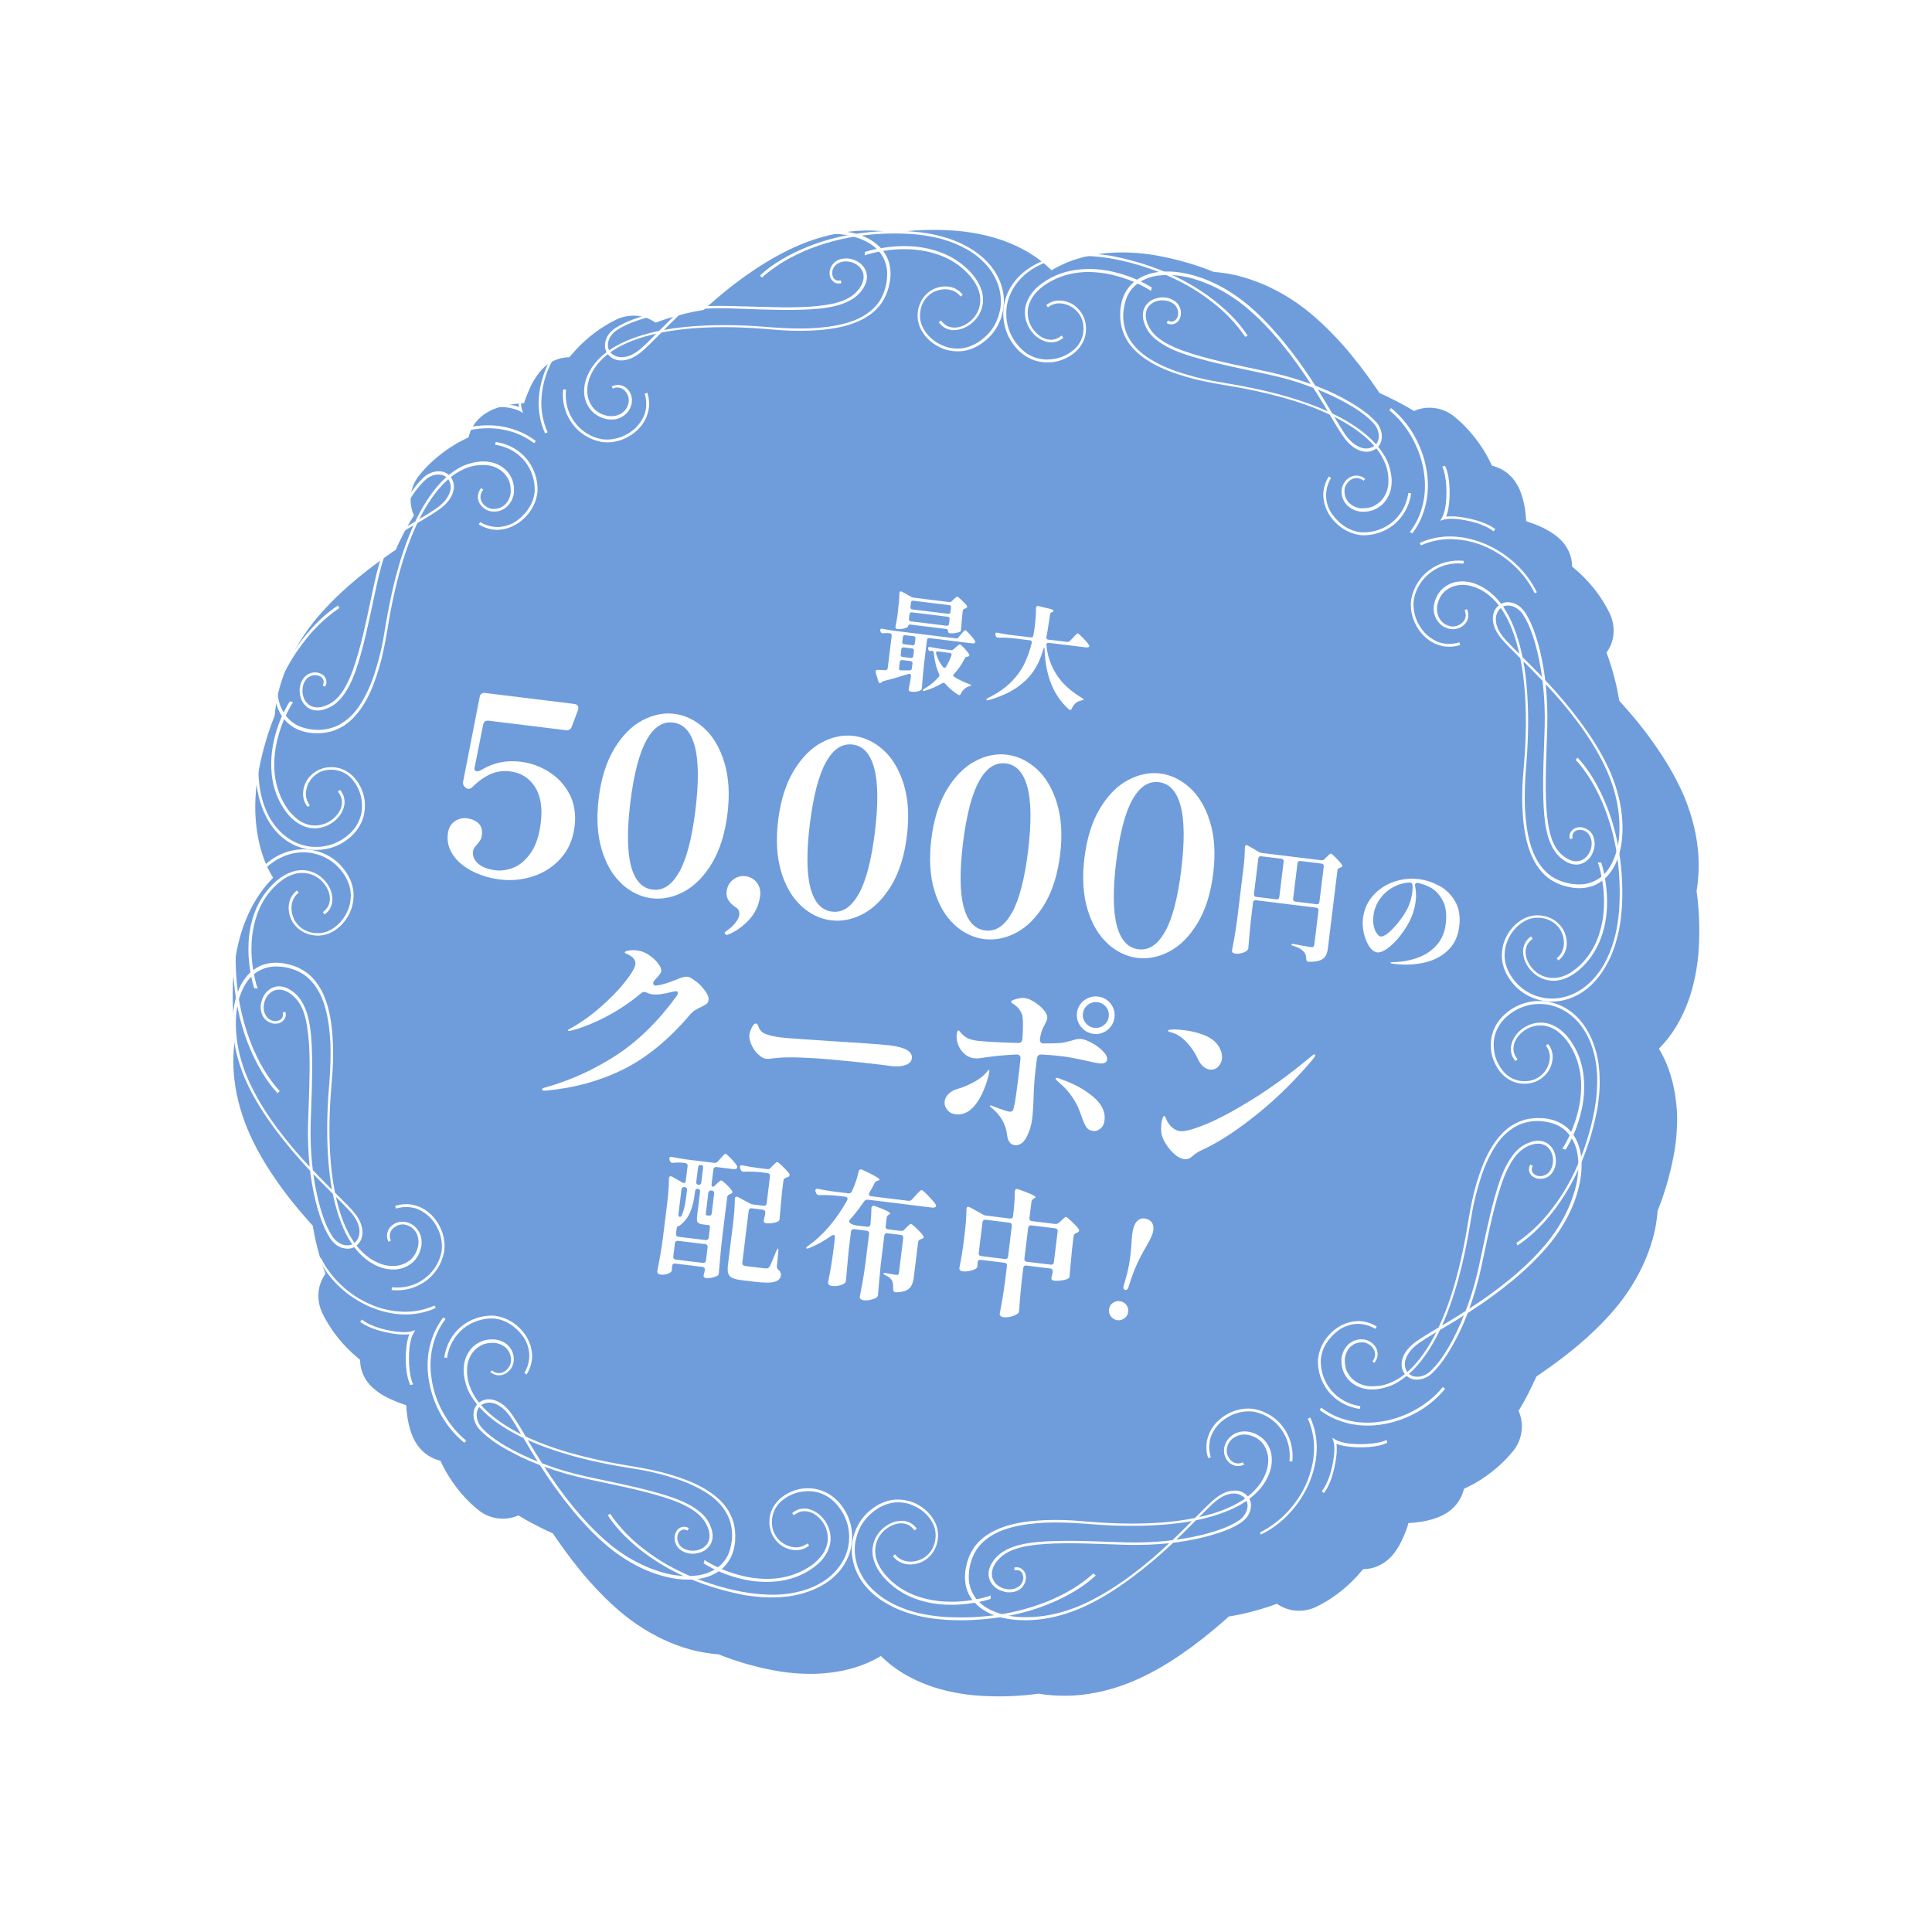 <?xml version="1.0" encoding="UTF-8"?>
<svg id="_レイヤー_2" data-name="レイヤー 2" xmlns="http://www.w3.org/2000/svg" xmlns:xlink="http://www.w3.org/1999/xlink" viewBox="0 0 253 253">
  <defs>
    <style>
      .cls-1 {
        fill: none;
      }

      .cls-2 {
        fill: #fff;
      }

      .cls-3 {
        fill: #6f9ddc;
        filter: url(#drop-shadow-1);
      }
    </style>
    <filter id="drop-shadow-1" x="0" y="0" width="253" height="253" filterUnits="userSpaceOnUse">
      <feOffset dx="5" dy="5"/>
      <feGaussianBlur result="blur" stdDeviation="10"/>
      <feFlood flood-color="#000" flood-opacity=".4"/>
      <feComposite in2="blur" operator="in"/>
      <feComposite in="SourceGraphic"/>
    </filter>
  </defs>
  <g id="layout">
    <g>
      <g>
        <path class="cls-1" d="M121.41,219.72c-1.4-.17-2.73-.44-4.01-.79-1.9-.53-3.65-1.27-5.23-2.19-.79-.45-1.52-.96-2.23-1.52-.82.37-1.65.67-2.53.93-1.75.51-3.66.8-5.6.85-1.32.04-2.71-.03-4.08-.2-.71-.09-1.42-.2-2.15-.34-2.43-.47-4.83-1.17-7.09-2.04-.25-.03-.49-.04-.71-.06-1.35-.17-2.7-.48-4.07-.9-2.66-.85-5.32-2.25-7.74-4.01-1.89-1.4-3.9-3.27-5.8-5.42-1.55-1.73-3.1-3.74-4.57-5.91-.71-.31-1.36-.64-2.02-.99-.35-.19-.7-.38-1.02-.57-.87.19-1.77.23-2.65.12-1.45-.18-2.82-.77-3.97-1.68-1.92-1.56-3.62-3.56-4.89-5.78-.1-.19-.2-.37-.3-.56-1.56-.66-2.86-1.82-3.7-3.32-.41-.7-.72-1.46-.96-2.31-.15-.57-.31-1.16-.4-1.79,0-.02-.02-.05-.02-.08-.62-.25-1.2-.55-1.74-.84-.77-.44-1.45-.93-2.03-1.47-1.23-1.15-2.04-2.61-2.34-4.22-.11-.09-.2-.2-.31-.29-1.88-1.75-3.43-3.86-4.5-6.08-.91-1.88-1.03-4.01-.34-5.96.07-.19.15-.4.22-.59-.27-.83-.54-1.71-.75-2.63-.19-.72-.34-1.46-.48-2.2-1.75-1.98-3.3-3.96-4.63-5.89l-.02-.03c-1.6-2.36-2.93-4.74-3.83-6.92-1.13-2.75-1.84-5.68-2.02-8.46-.14-1.49-.09-2.9.07-4.25.03-.22.06-.47.11-.71-.3-2.43-.39-4.9-.26-7.37.04-.74.1-1.46.19-2.17.17-1.4.44-2.73.79-4.01.53-1.9,1.27-3.65,2.19-5.23.45-.79.96-1.52,1.52-2.23-.37-.82-.67-1.65-.93-2.53-.51-1.75-.8-3.63-.85-5.6-.06-1.33,0-2.71.18-4.08.08-.69.2-1.42.34-2.12.47-2.43,1.17-4.83,2.04-7.09.03-.25.04-.49.06-.71.17-1.35.48-2.7.9-4.07.85-2.66,2.25-5.32,4.01-7.74,1.4-1.89,3.27-3.9,5.42-5.8,1.76-1.55,3.74-3.1,5.91-4.57.31-.68.64-1.36.99-2.02.19-.35.38-.7.57-1.02-.51-2.3.04-4.75,1.56-6.63,1.56-1.92,3.56-3.62,5.78-4.89.19-.1.37-.2.56-.3.66-1.56,1.82-2.86,3.32-3.7.7-.41,1.46-.72,2.33-.96.54-.16,1.16-.31,1.79-.4.02,0,.05-.02.08-.02.25-.62.55-1.2.84-1.74.44-.77.93-1.45,1.49-2.03,1.12-1.21,2.61-2.02,4.22-2.34.09-.11.2-.2.29-.31,1.75-1.88,3.86-3.43,6.08-4.53,1.35-.66,2.87-.92,4.35-.74.76.09,1.5.31,2.21.62.83-.27,1.71-.54,2.63-.75.72-.19,1.46-.34,2.2-.48,1.98-1.75,3.94-3.3,5.89-4.63,2.36-1.63,4.77-2.95,6.94-3.85,2.75-1.13,5.68-1.84,8.46-2.02,1.46-.14,2.85-.1,4.2.07.25.03.47.06.71.11,2.43-.3,4.9-.39,7.37-.26.72.04,1.46.1,2.17.19,1.4.17,2.73.44,4.01.79,1.9.53,3.65,1.27,5.23,2.19.79.45,1.52.96,2.23,1.52.82-.37,1.65-.67,2.53-.93,1.75-.51,3.63-.8,5.6-.85,1.32-.04,2.71.03,4.08.2.71.09,1.42.2,2.15.34,2.43.45,4.81,1.14,7.09,2.02.25.03.49.04.71.06,1.35.17,2.7.48,4.07.9,2.66.85,5.32,2.25,7.72,4.01,1.89,1.4,3.9,3.27,5.8,5.42,1.55,1.73,3.1,3.74,4.57,5.91.71.31,1.36.64,2.02.99.35.19.7.38,1.02.57.28-.06.58-.1.89-.14.58-.05,1.18-.05,1.76.02,1.45.18,2.82.77,3.97,1.68,1.92,1.56,3.62,3.56,4.89,5.78.1.19.2.37.3.56,1.56.66,2.86,1.82,3.7,3.32.41.7.72,1.46.96,2.31.15.57.31,1.16.4,1.79,0,.02.02.05.02.08.62.25,1.2.55,1.74.84.79.45,1.45.93,2.03,1.49,1.23,1.15,2.04,2.61,2.34,4.22.11.09.2.2.31.29,1.88,1.75,3.43,3.86,4.5,6.08.91,1.88,1.03,4.01.34,5.96-.07.19-.15.4-.22.59.27.83.54,1.71.75,2.63.19.72.34,1.46.48,2.2,1.75,1.98,3.3,3.96,4.63,5.89,1.63,2.36,2.95,4.77,3.85,6.94,1.13,2.75,1.84,5.68,2.02,8.46.1,1.43.05,2.82-.11,4.17-.03.22-.06.47-.11.71.3,2.43.39,4.9.26,7.37-.04.74-.1,1.46-.19,2.17-.17,1.4-.44,2.73-.79,4.01-.53,1.9-1.27,3.65-2.19,5.23-.45.79-.96,1.52-1.52,2.23.37.82.67,1.65.93,2.53.51,1.75.8,3.63.85,5.6.04,1.32-.03,2.71-.2,4.08-.09.71-.2,1.42-.34,2.12-.47,2.43-1.17,4.83-2.04,7.09-.03.25-.04.49-.06.71-.17,1.35-.48,2.7-.9,4.07-.85,2.66-2.25,5.32-4.01,7.72-1.4,1.89-3.27,3.9-5.42,5.8-1.76,1.55-3.74,3.1-5.91,4.57-.31.71-.64,1.36-.99,2.02-.19.35-.38.7-.57,1.02.51,2.3-.04,4.75-1.56,6.63-1.56,1.92-3.56,3.62-5.78,4.89-.19.1-.37.2-.56.3-.66,1.56-1.82,2.86-3.32,3.7-.7.41-1.46.72-2.34.98-.57.15-1.16.31-1.79.4-.02,0-.05.02-.08.02-.25.62-.55,1.2-.84,1.74-.45.79-.93,1.45-1.49,2.03-1.15,1.23-2.61,2.02-4.22,2.34-.09.11-.2.2-.29.31-1.75,1.88-3.86,3.43-6.08,4.5-1.35.66-2.87.92-4.35.74-.76-.09-1.5-.31-2.21-.62-.83.27-1.71.54-2.63.75-.72.19-1.46.34-2.2.48-1.95,1.73-3.91,3.28-5.84,4.58l-.03.02c-2.36,1.63-4.77,2.95-6.94,3.85-2.75,1.13-5.68,1.84-8.48,2.02-1.43.1-2.82.05-4.17-.11-.22-.03-.47-.06-.71-.11-2.43.3-4.9.39-7.37.26-.69.14-1.4.08-2.11-.01Z"/>
        <path class="cls-3" d="M213.83,136.01c-.38-1.34-.93-2.58-1.59-3.68.91-.93,1.74-2,2.43-3.19.79-1.37,1.45-2.93,1.91-4.59.32-1.16.56-2.37.72-3.62.08-.64.14-1.3.17-1.97.13-2.47.03-4.92-.3-7.3.06-.32.11-.66.14-.98.14-1.18.17-2.42.1-3.67-.16-2.51-.79-5.12-1.83-7.62-.83-1.99-2.07-4.24-3.59-6.44-1.31-1.93-2.86-3.88-4.63-5.84-.11-.11-.2-.22-.31-.34-.16-.96-.34-1.88-.58-2.78-.32-1.28-.69-2.47-1.09-3.52.27-.39.5-.81.65-1.24.45-1.26.35-2.67-.22-3.88-.93-1.93-2.28-3.74-3.91-5.26-.33-.31-.7-.61-1.03-.9v-.07c-.02-1.35-.62-2.61-1.6-3.53-.42-.4-.93-.76-1.53-1.11-.58-.34-1.26-.65-2-.92-.29-.11-.6-.2-.88-.31-.03-.58-.09-1.13-.17-1.64-.08-.53-.2-1.02-.32-1.46-.19-.65-.42-1.22-.73-1.73-.68-1.18-1.77-2.03-3.07-2.39-.07,0-.12-.04-.19-.05-.24-.5-.48-.98-.74-1.44-1.11-1.93-2.56-3.67-4.24-5.02-.75-.61-1.65-.97-2.58-1.09-.37-.05-.77-.04-1.14-.02-.53.06-1.04.2-1.52.41-.6-.37-1.25-.75-1.95-1.11-.82-.42-1.66-.85-2.56-1.24-.08-.13-.17-.24-.25-.38-1.48-2.17-3.02-4.18-4.55-5.91-1.79-2.01-3.64-3.76-5.38-5.04-2.17-1.61-4.55-2.85-6.95-3.62-1.2-.4-2.41-.67-3.58-.81-.34-.04-.66-.08-.98-.1-2.23-.9-4.56-1.58-7.01-2.06-.66-.13-1.31-.24-1.95-.31-1.25-.15-2.49-.21-3.69-.18-1.72.06-3.4.3-4.92.74-1.34.38-2.58.93-3.68,1.59-.93-.91-2-1.74-3.19-2.43-1.37-.79-2.93-1.45-4.59-1.91-1.16-.32-2.37-.56-3.62-.72-.64-.08-1.3-.14-1.97-.17-2.47-.13-4.92-.03-7.3.3-.32-.06-.66-.11-.98-.14-1.18-.14-2.42-.17-3.67-.1-2.51.16-5.12.79-7.62,1.83-1.99.83-4.24,2.07-6.44,3.59-1.93,1.31-3.88,2.86-5.84,4.63-.11.11-.22.2-.34.31-.96.16-1.88.34-2.78.58-1.28.32-2.45.69-3.52,1.09-.69-.48-1.47-.78-2.31-.88-.93-.11-1.92.04-2.82.47-1.93.93-3.74,2.28-5.26,3.91-.31.33-.61.7-.9,1.03h-.07c-1.35.02-2.61.62-3.53,1.6-.4.45-.76.95-1.11,1.53-.34.58-.63,1.27-.92,2-.11.29-.2.6-.31.88-.58.03-1.13.09-1.64.17-.53.08-1.02.2-1.46.32-.65.19-1.22.42-1.73.73-1.18.68-2.03,1.77-2.39,3.07,0,.07-.02.12-.05.19-.5.24-.98.48-1.44.74-1.93,1.11-3.67,2.56-5.02,4.24-1.23,1.54-1.43,3.56-.69,5.24-.37.6-.75,1.25-1.14,1.95-.42.82-.85,1.66-1.24,2.56-.13.08-.41.27-.41.27-2.17,1.48-4.13,3-5.86,4.53-2.01,1.79-3.76,3.64-5.04,5.38-1.61,2.17-2.85,4.55-3.62,6.95-.4,1.2-.67,2.41-.81,3.58-.04.34-.08.66-.1.98-.9,2.23-1.58,4.56-2.06,7.01-.13.66-.24,1.31-.31,1.95-.15,1.25-.21,2.49-.18,3.69.06,1.72.3,3.4.74,4.92.38,1.34.9,2.57,1.59,3.68-.91.93-1.74,2-2.43,3.19-.79,1.37-1.45,2.93-1.91,4.59-.32,1.16-.56,2.37-.72,3.62-.08.64-.14,1.3-.17,1.97-.13,2.47-.03,4.92.3,7.3-.06.32-.11.66-.14.98-.14,1.18-.17,2.42-.1,3.67.16,2.51.79,5.12,1.83,7.62.83,1.99,2.05,4.21,3.57,6.41l.02.03c1.31,1.93,2.86,3.88,4.63,5.84.11.11.2.22.31.34.16.96.34,1.88.58,2.78.32,1.28.69,2.47,1.09,3.52-.27.39-.5.81-.65,1.24-.45,1.26-.35,2.67.22,3.88.93,1.93,2.28,3.74,3.93,5.26.33.31.7.61,1.03.9v.07c.02,1.35.62,2.61,1.6,3.53.45.4.93.76,1.53,1.11.58.32,1.27.63,2.03.92.29.11.6.2.88.31.03.58.09,1.13.17,1.64.08.53.2,1.02.32,1.46.19.65.42,1.22.73,1.73.68,1.18,1.77,2.03,3.07,2.39.07,0,.12.04.19.05.24.5.48.98.74,1.44,1.11,1.93,2.56,3.67,4.24,5.02.77.62,1.67.98,2.58,1.09s1.82-.03,2.66-.39c.6.37,1.25.75,1.95,1.11.82.42,1.66.85,2.56,1.24.08.13.17.24.25.38,1.48,2.17,3.02,4.18,4.55,5.91,1.79,2.01,3.64,3.76,5.38,5.04,2.17,1.61,4.55,2.85,6.95,3.62,1.2.4,2.41.64,3.59.79.34.04.66.08.98.1,2.23.9,4.56,1.58,7.01,2.06.66.13,1.31.24,1.95.31,1.25.15,2.49.21,3.69.18,1.72-.06,3.4-.3,4.92-.74,1.34-.38,2.58-.93,3.68-1.59.93.91,2,1.74,3.19,2.43,1.37.79,2.93,1.45,4.59,1.91,1.16.32,2.37.56,3.62.72.64.08,1.3.14,1.97.17,2.47.13,4.92.03,7.3-.3.32.06.66.11.98.14,1.18.14,2.42.17,3.67.1,2.51-.16,5.12-.79,7.62-1.83,1.99-.83,4.24-2.07,6.44-3.59l.03-.02c1.9-1.31,3.86-2.86,5.81-4.59.11-.11.22-.2.34-.31.96-.16,1.88-.34,2.78-.58,1.28-.32,2.45-.69,3.52-1.09.69.48,1.47.78,2.31.88.93.11,1.92-.04,2.82-.47,1.93-.93,3.74-2.28,5.26-3.91.31-.33.61-.7.9-1.03h.07c1.35-.02,2.61-.62,3.56-1.59.4-.42.76-.93,1.11-1.53.32-.58.63-1.27.92-2.03.11-.29.2-.6.28-.89.58-.03,1.13-.09,1.64-.17.53-.08,1.02-.2,1.46-.32.65-.19,1.22-.42,1.73-.73,1.18-.68,2.03-1.77,2.39-3.07,0-.07.04-.12.05-.19.5-.24.98-.48,1.44-.74,1.93-1.11,3.68-2.58,5.02-4.24,1.23-1.54,1.43-3.56.69-5.24.37-.6.75-1.25,1.11-1.95.42-.82.85-1.69,1.24-2.56.13-.08.24-.17.38-.25,2.17-1.48,4.18-3.02,5.91-4.55,2.01-1.79,3.76-3.64,5.04-5.38,1.61-2.17,2.85-4.58,3.62-6.95.4-1.2.67-2.41.81-3.58.04-.34.08-.66.1-.98.9-2.23,1.58-4.56,2.06-7.01.13-.66.24-1.31.31-1.95.15-1.25.21-2.49.18-3.69-.09-1.7-.34-3.35-.79-4.9Z"/>
        <g>
          <path class="cls-2" d="M191.78,79.9c.14.29.18.57.15.81-.04.32-.19.57-.4.8-.2.18-.41.32-.67.42s-.54.13-.78.1h-.07c-.34-.08-.65-.19-.9-.37s-.45-.4-.61-.67h0c-.27-.46-.37-1.02-.3-1.63.01-.1.02-.2.06-.27.1-.44.28-.84.52-1.18s.55-.63.92-.83c.65-.39,1.46-.57,2.3-.46l.25.03h0c.8.15,1.54.46,2.23.92.67.46,1.27,1.03,1.83,1.74,1.09,1.43,1.91,3.32,2.48,5.58.57,2.24.9,4.81.99,7.54.11,2.73-.02,5.62-.28,8.55-.15,1.6-.2,3.28-.13,4.91.07,1.63.26,3.19.65,4.61.4,1.42.99,2.68,1.89,3.69h0c.44.5.98.94,1.59,1.26.6.35,1.32.59,2.1.73.15.02.29.06.41.08.66.08,1.26.06,1.85-.05.56-.11,1.11-.31,1.59-.63h0c.54-.33,1.02-.77,1.4-1.3.41-.52.74-1.15,1-1.87.26-.71.43-1.49.53-2.32s.12-1.75.06-2.71c-.12-1.88-.61-3.96-1.45-6h0c-.73-1.73-1.79-3.65-3.08-5.5h0c-1.29-1.88-2.76-3.7-4.22-5.35h0c-1.46-1.65-2.93-3.1-4.15-4.32-.6-.6-1.15-1.14-1.62-1.62s-.84-.87-1.1-1.2h0c-.58-.74-.87-1.43-.92-2.03-.02-.2-.03-.38,0-.55.04-.34.18-.65.36-.9.27-.37.67-.59,1.14-.61.1-.01.2,0,.3.01.39.05.82.22,1.25.6.18.15.4.4.58.72.21.32.41.72.63,1.17.41.92.81,2.12,1.14,3.47.33,1.38.61,2.94.78,4.62s.25,3.46.2,5.27l-.15,4.49h0c-.05,1.61-.08,3.3-.03,4.92h0c.05,1.6.16,3.13.48,4.44.14.66.37,1.26.63,1.79.26.53.6,1.02,1,1.39.67.61,1.3.93,1.92,1.01h.02c.29.04.57.02.85-.07.26-.07.5-.19.72-.36.44-.32.77-.8.93-1.33.07-.19.12-.38.15-.58.05-.37.01-.72-.07-1.08-.12-.44-.35-.79-.65-1.02s-.63-.38-.97-.42c-.1-.01-.22-.03-.32-.01-.3.01-.58.1-.81.3-.11.09-.2.2-.29.31-.06.12-.13.28-.15.43s-.01.32.04.5l.36-.08c-.03-.15-.04-.28-.03-.38.02-.12.05-.22.09-.29.06-.12.18-.23.31-.31s.31-.11.49-.14c.08-.02.17,0,.25,0,.27.03.53.14.78.34.22.2.41.47.52.84.09.31.1.61.06.93-.02.17-.07.34-.11.51-.16.45-.45.86-.81,1.14-.19.13-.38.23-.61.3-.23.05-.46.07-.7.04h-.02c-.51-.07-1.1-.34-1.71-.91-.38-.35-.68-.78-.94-1.28-.26-.5-.44-1.1-.59-1.71-.29-1.28-.43-2.79-.48-4.36h0c-.05-1.6-.02-3.29.03-4.9h0l.15-4.49c.05-1.84-.03-3.64-.19-5.32s-.45-3.26-.79-4.68c-.35-1.39-.75-2.61-1.18-3.55-.22-.47-.44-.88-.65-1.22s-.45-.6-.65-.8c-.47-.41-.97-.62-1.44-.67-.12-.02-.25-.03-.37-.02-.58.03-1.08.31-1.41.75-.24.29-.38.65-.43,1.07-.02.2-.03.42,0,.62.07.68.37,1.41,1,2.21h0c.26.33.65.75,1.12,1.23s1.02,1.02,1.62,1.62c1.22,1.2,2.66,2.67,4.13,4.29h0c1.47,1.62,2.94,3.45,4.2,5.29h0c1.27,1.85,2.33,3.74,3.04,5.45h0c.85,2.02,1.3,4.04,1.42,5.9.06.93.05,1.82-.05,2.63s-.27,1.58-.53,2.25-.55,1.28-.94,1.78c-.38.5-.81.92-1.32,1.21h0c-.46.27-.93.46-1.46.57s-1.11.11-1.72.04l-.39-.05c-.75-.14-1.42-.37-2.01-.69s-1.08-.73-1.49-1.2h0c-.85-.95-1.43-2.17-1.8-3.56-.38-1.39-.56-2.93-.64-4.53-.05-1.6,0-3.26.12-4.86.26-2.93.37-5.85.26-8.6-.11-2.75-.41-5.35-1.01-7.61s-1.42-4.23-2.56-5.69c-.56-.74-1.2-1.34-1.92-1.83-.71-.46-1.49-.81-2.35-.96h0l-.27-.03c-.91-.11-1.8.08-2.53.54-.4.25-.74.56-1.01.95-.27.39-.47.81-.59,1.32-.01.1-.05.22-.06.32-.08.69.04,1.32.37,1.86h0c.19.3.43.58.72.79s.65.35,1.04.43h.1c.32.05.65.02.96-.09.31-.11.58-.28.81-.5.26-.27.45-.62.5-1.01.04-.32-.02-.67-.17-1.02l-.27.17h0Z"/>
          <path class="cls-2" d="M191.7,73.45c-1.74-.19-3.32.31-4.53,1.21-1.21.9-2.04,2.21-2.35,3.74l-.04.29c-.08.69,0,1.42.21,2.12h0c.25.8.68,1.58,1.25,2.22h0c.57.64,1.28,1.15,2.14,1.43h0c.26.08.55.17.85.2.61.08,1.29.03,1.99-.2l-.11-.34c-.65.19-1.27.24-1.84.17-.27-.03-.54-.09-.8-.17h0c-.76-.27-1.43-.75-1.98-1.34h0c-.52-.61-.93-1.33-1.16-2.08h0c-.19-.65-.28-1.33-.21-1.97l.03-.27c.28-1.43,1.07-2.66,2.22-3.51,1.13-.86,2.63-1.32,4.27-1.14l.05-.37h0Z"/>
          <path class="cls-2" d="M178.76,62.7c-.29-.24-.63-.38-.94-.41-.39-.05-.78.05-1.1.24h0c-.27.17-.52.41-.68.66-.18.28-.3.59-.34.9v.1h-.01c-.02.4.03.78.16,1.11.13.34.32.64.59.89h0c.45.43,1.03.72,1.72.81.1.01.2.02.32.01h0c1.02.03,1.91-.36,2.59-1,.6-.6,1.02-1.42,1.13-2.32l.03-.27c.06-.86-.09-1.7-.36-2.51s-.73-1.56-1.31-2.3c-1.16-1.46-2.85-2.74-4.9-3.86-2.08-1.13-4.5-2.05-7.14-2.82-2.64-.77-5.48-1.35-8.41-1.83-1.59-.24-3.21-.59-4.75-1.06h0c-1.54-.44-3.01-1.02-4.24-1.72-1.26-.7-2.3-1.55-3.01-2.61h0c-.36-.52-.64-1.1-.81-1.74s-.26-1.33-.19-2.11l.05-.39c.08-.61.24-1.16.45-1.66.23-.49.54-.93.9-1.28h0c.42-.4.91-.73,1.49-.99s1.22-.42,1.95-.48c.71-.09,1.5-.06,2.31.03s1.68.28,2.57.59c1.77.57,3.62,1.51,5.38,2.8h0c1.48,1.1,3.07,2.59,4.55,4.27h0c1.49,1.68,2.9,3.54,4.12,5.36h0c1.22,1.82,2.3,3.57,3.16,5.04.43.73.82,1.4,1.18,1.96.35.57.65,1.02.93,1.38h0c.62.8,1.26,1.27,1.91,1.5.21.08.41.12.6.15.42.05.8,0,1.14-.16.5-.21.9-.64,1.07-1.19.04-.12.05-.24.07-.36.06-.47-.03-1-.31-1.56-.14-.27-.33-.54-.62-.82-.29-.28-.62-.6-1.03-.92-.82-.65-1.88-1.33-3.16-2.01-1.26-.68-2.72-1.33-4.35-1.9-1.6-.57-3.33-1.08-5.12-1.47l-4.39-.94h0c-1.58-.34-3.22-.72-4.76-1.16h0c-1.54-.44-2.97-.91-4.14-1.53-.59-.3-1.09-.63-1.52-.98-.43-.38-.78-.77-1.02-1.22-.41-.75-.53-1.38-.47-1.87h0v-.02c.03-.25.11-.48.21-.67.1-.21.27-.37.44-.52h0c.36-.3.83-.47,1.31-.51.17,0,.35,0,.55.02.32.04.61.12.89.28.35.19.57.44.68.71.14.27.18.57.15.84,0,.07-.02.17-.05.24h0c-.08.24-.2.42-.36.53-.08.06-.16.1-.27.14s-.2.02-.3.01c-.12-.02-.24-.05-.36-.12l-.16.33c.16.09.33.14.48.16s.32.01.45-.04c.21-.05.39-.18.54-.33s.24-.37.32-.58h0c.04-.1.05-.22.06-.32.04-.34-.01-.7-.17-1.04-.16-.34-.44-.65-.84-.87-.33-.19-.66-.28-1.03-.33-.2-.02-.4-.02-.6,0-.55.06-1.1.24-1.52.59h0c-.2.18-.39.37-.52.61s-.24.52-.27.81v.02h0c-.08.61.09,1.3.51,2.1.26.48.66.93,1.11,1.31.45.38,1.01.72,1.59,1.04,1.19.62,2.65,1.12,4.19,1.53h0c1.54.44,3.18.81,4.78,1.16h0l4.39.94c1.77.39,3.5.88,5.07,1.47,1.6.57,3.04,1.22,4.3,1.87,1.26.65,2.3,1.33,3.1,1.95.41.32.72.61.99.89s.46.53.56.74c.26.5.33.96.28,1.35-.01.1-.02.2-.06.29-.13.46-.45.79-.86.96-.29.11-.59.18-.96.13-.17-.02-.34-.07-.53-.14-.57-.22-1.17-.64-1.75-1.38h0c-.26-.33-.55-.79-.9-1.36s-.74-1.24-1.18-1.96c-.86-1.47-1.94-3.25-3.18-5.07h0c-1.24-1.82-2.66-3.69-4.17-5.39h0c-1.51-1.7-3.09-3.22-4.6-4.32h0c-1.78-1.31-3.68-2.29-5.47-2.86-.91-.29-1.78-.49-2.64-.6s-1.65-.1-2.38-.04c-.76.08-1.42.25-2.05.52-.61.27-1.14.61-1.6,1.05h0c-.4.4-.73.86-.99,1.4-.24.52-.41,1.12-.49,1.78-.02.15-.03.27-.03.42-.05.82.03,1.55.2,2.21.19.67.49,1.3.84,1.85h0c.76,1.11,1.85,1.99,3.12,2.72s2.75,1.28,4.31,1.75h0c1.56.47,3.21.79,4.8,1.06,2.91.46,5.72,1.05,8.36,1.8,2.62.74,5.04,1.69,7.07,2.78,2.03,1.1,3.69,2.37,4.81,3.75.56.69.97,1.44,1.25,2.19.28.76.38,1.54.35,2.38l-.03.27c-.1.83-.47,1.58-1.01,2.12-.31.29-.66.52-1.03.69-.39.15-.82.22-1.27.22h0c-.1-.01-.2,0-.27,0-.61-.08-1.13-.31-1.51-.68h0c-.22-.23-.39-.47-.5-.76-.11-.29-.15-.62-.13-.96h0v-.07c.04-.27.15-.53.3-.74.15-.23.35-.43.57-.55h0c.27-.17.55-.23.87-.19.25.03.51.14.75.34l.23-.25h0Z"/>
          <path class="cls-2" d="M184.43,64.54c-.23,1.64-1.04,2.96-2.14,3.87-1.1.88-2.51,1.36-3.94,1.31l-.27-.03c-.64-.08-1.28-.31-1.86-.68h0c-.67-.41-1.27-.98-1.74-1.63h0c-.47-.65-.77-1.44-.82-2.24h0c-.02-.28-.01-.52.03-.82.07-.56.26-1.14.61-1.74l-.3-.19c-.38.63-.6,1.25-.68,1.88-.04.29-.05.59-.01.89h0c.07.88.39,1.69.87,2.42h0c.49.71,1.13,1.31,1.85,1.75h0c.63.38,1.32.63,2,.72l.29.04c1.53.06,3.01-.43,4.2-1.38,1.16-.95,2.03-2.36,2.27-4.1l-.36-.07h0Z"/>
          <path class="cls-2" d="M206.32,99.48c.35.37.9,1.01,1.53,1.95.63.92,1.33,2.15,2.01,3.73.65,1.57,1.29,3.49,1.71,5.73.42,2.27.64,4.88.49,7.77-.02.55-.08,1.06-.14,1.57-.12,1.01-.31,1.95-.54,2.8-.36,1.28-.84,2.39-1.38,3.34-1.1,1.88-2.47,3.08-3.87,3.73-1.24.59-2.51.76-3.68.62-.15-.02-.29-.04-.44-.08h0c-1.29-.26-2.43-.87-3.29-1.77h0c-.93-.96-1.4-1.94-1.61-2.91-.09-.51-.1-1.01-.04-1.47.05-.44.15-.85.33-1.25.33-.86.89-1.61,1.56-2.15h0c.33-.28.71-.49,1.08-.66.39-.15.78-.25,1.2-.25.2,0,.4,0,.57.02.59.07,1.09.26,1.53.54h0c.55.37.99.89,1.21,1.47h0c.21.5.29,1.06.23,1.6-.04.32-.13.63-.29.94-.16.28-.36.53-.64.74l.22.28c.33-.23.56-.53.75-.85s.28-.69.33-1.05c.07-.59-.03-1.2-.26-1.77h0c-.27-.63-.75-1.21-1.37-1.61h0c-.48-.31-1.03-.52-1.67-.6-.2-.02-.42-.03-.62-.03-.45.02-.91.11-1.33.28-.42.17-.82.42-1.18.7h0c-.72.58-1.31,1.38-1.67,2.28-.18.43-.28.89-.34,1.35-.06.51-.06,1.06.05,1.6.2,1.04.74,2.08,1.69,3.09h0c.91.93,2.12,1.6,3.48,1.87h0c.15.02.32.06.46.08,1.23.15,2.57-.03,3.86-.65,1.48-.69,2.9-1.96,4.01-3.89.57-.98,1.06-2.11,1.41-3.41.26-.86.45-1.84.58-2.87.06-.51.1-1.06.15-1.6.16-2.94-.09-5.58-.5-7.88-.42-2.29-1.05-4.23-1.73-5.81-.67-1.6-1.39-2.86-2.02-3.81s-1.2-1.59-1.57-1.98l-.23.27h0Z"/>
          <path class="cls-2" d="M209.25,112.93v.05s0,0,0,.02h0s0,.02.02.05c.06.13.22.62.38,1.39.19.89.41,2.17.4,3.61,0,.6-.02,1.22-.1,1.83-.11.91-.32,1.83-.64,2.76-.56,1.55-1.46,3.01-2.88,4.18h0c-.61.5-1.2.85-1.77,1.03-.55.21-1.07.24-1.57.21h0l-.15-.02c-.91-.11-1.65-.55-2.2-1.14h0c-.57-.62-.93-1.38-.96-2.11h0c0-.13,0-.27.02-.4.03-.27.12-.56.27-.79.16-.25.35-.45.63-.67l-.21-.3c-.32.21-.56.48-.72.76-.16.28-.27.61-.31.93-.02.15-.01.32,0,.47h0c.05.83.42,1.67,1.06,2.34h0c.59.65,1.43,1.15,2.43,1.27l.15.02h0c.54.04,1.1-.01,1.72-.24.6-.2,1.24-.57,1.88-1.09h0c1.44-1.22,2.4-2.74,2.97-4.31.34-.93.56-1.9.67-2.83.08-.64.11-1.28.11-1.88,0-1.47-.21-2.76-.39-3.68-.09-.46-.2-.82-.27-1.08-.03-.13-.07-.23-.09-.28-.02-.03-.02-.05-.02-.08v-.02h0l-.1.04.1-.04h0l-.1.04.1-.04-.16.06.16-.06h0l-.16.06.16-.06-.18.05.18-.03h0l-.18.05.18-.03-.18.03.18-.03v-.02s-.17.03-.17.03l.18-.03-.18.03h.17s0,0,0-.03l-.18.03h.17s-.17,0-.17,0l.17.02v-.02s-.17,0-.17,0l.17.02-.41-.08h0Z"/>
          <path class="cls-2" d="M163.37,43.94c-.29-.46-.78-1.14-1.55-2.01-.77-.84-1.81-1.84-3.2-2.88-1.39-1.04-3.1-2.12-5.22-3.08-2.12-.96-4.63-1.81-7.52-2.39-.53-.12-1.07-.18-1.59-.24-1.03-.13-1.99-.17-2.92-.13-1.37.03-2.59.23-3.65.55-2.14.63-3.72,1.71-4.74,2.95-.91,1.11-1.41,2.37-1.56,3.59-.02.15-.04.32-.03.47-.07,1.38.29,2.72.97,3.83h0c.73,1.18,1.63,1.94,2.59,2.38.49.23,1.02.37,1.54.44.47.06.94.04,1.39,0h0c.96-.13,1.88-.52,2.62-1.07h0c.38-.28.7-.61.97-.98s.47-.79.6-1.22c.05-.22.1-.41.12-.61.08-.64,0-1.24-.18-1.76h0c-.24-.7-.69-1.28-1.23-1.72h0c-.5-.38-1.07-.6-1.66-.68-.37-.05-.74-.02-1.1.06-.36.1-.7.26-1.01.52l.22.28c.28-.22.57-.35.88-.44.31-.09.63-.1.98-.05.51.06,1.04.28,1.49.61h0c.5.38.91.91,1.13,1.53h0c.16.49.22,1.02.15,1.61-.02.2-.07.36-.12.56-.1.39-.29.76-.53,1.1-.24.34-.55.63-.9.88h0c-.69.51-1.55.88-2.46.99h0c-.43.05-.88.07-1.3.02-.49-.06-.97-.19-1.42-.4-.9-.41-1.73-1.13-2.43-2.26h0c-.64-1.05-.99-2.31-.92-3.62.02-.15.01-.3.03-.44.14-1.18.61-2.36,1.49-3.43.97-1.2,2.46-2.24,4.56-2.85,1.03-.3,2.23-.5,3.57-.53.9-.01,1.84.03,2.84.15.51.06,1.03.15,1.56.24,2.87.55,5.35,1.4,7.43,2.35,2.1.95,3.81,2.01,5.15,3.05,1.37,1.01,2.39,2.01,3.13,2.85.74.84,1.23,1.52,1.53,1.95l.32-.16h0Z"/>
          <path class="cls-2" d="M150.78,37.67l-.02.17.05-.17s-.02,0-.02,0l-.02.17.05-.17-.05.17.07-.17h-.02s-.05.17-.05.17l.07-.17-.07.17.09-.16h-.02s-.07.16-.07.16l.09-.16-.09.14.09-.14h0l-.09.14.09-.14-.06.12.06-.12h0l-.06.12.06-.12h0s-.18-.12-.39-.25c-.23-.13-.54-.29-.91-.49-.84-.43-2.05-.92-3.48-1.27-.58-.15-1.21-.27-1.85-.35-.93-.11-1.9-.13-2.91-.03h0c-1.69.17-3.4.73-4.9,1.84h0c-.68.49-1.17,1.03-1.51,1.56-.34.53-.56,1.08-.65,1.61h0l-.02.15c-.12,1.01.16,1.91.64,2.67h0c.5.78,1.23,1.35,2.02,1.59h0c.14.04.31.09.46.11.32.04.65,0,.98-.08.31-.09.63-.27.91-.51l-.24-.28c-.25.22-.52.36-.8.45s-.56.11-.83.07c-.12-.02-.27-.03-.39-.07h0c-.7-.21-1.35-.74-1.81-1.44h0c-.44-.68-.68-1.53-.58-2.41l.02-.15h0c.08-.49.27-.96.58-1.47.33-.48.79-1,1.42-1.47h0c1.47-1.06,3.11-1.61,4.75-1.78h0c.96-.11,1.92-.06,2.83.05.64.08,1.24.2,1.8.35,1.4.35,2.58.84,3.4,1.26.42.2.72.39.96.52.12.06.18.12.25.16.02.03.05.03.07.03h.02s0,0,.02,0h.02s.02,0,.02,0v-.37h0Z"/>
          <path class="cls-2" d="M201.25,77.56c-.67-1.4-1.64-2.69-2.8-3.75h0c-1.16-1.09-2.52-1.95-3.94-2.57-1.06-.45-2.17-.76-3.27-.9-.37-.05-.74-.07-1.11-.09-1.46-.03-2.89.24-4.21.85l.16.32c1.26-.57,2.64-.85,4.06-.82.35.02.72.04,1.08.08,1.08.13,2.14.41,3.18.86,1.4.59,2.71,1.45,3.83,2.49h0c1.14,1.06,2.08,2.3,2.74,3.65l.29-.11h0Z"/>
          <path class="cls-2" d="M181.93,53.73c1.18.94,2.17,2.16,2.93,3.5s1.3,2.82,1.56,4.3c.2,1.17.24,2.32.1,3.45-.04.32-.1.61-.16.9-.29,1.38-.88,2.68-1.73,3.77l.3.21c.89-1.14,1.47-2.48,1.8-3.91.06-.32.13-.63.17-.95.14-1.15.11-2.35-.11-3.55-.26-1.53-.82-3.04-1.6-4.43-.78-1.36-1.82-2.61-3.02-3.58l-.24.29h0Z"/>
          <path class="cls-2" d="M188.86,61.1c.08.13.16.34.23.58.1.36.18.79.24,1.27s.08,1,.09,1.53h0c-.01.52-.03,1.02-.08,1.48-.05.39-.12.76-.21,1.07-.09.31-.19.57-.29.74l-.25.42.47-.14c.21-.07.49-.11.84-.12.35,0,.74.02,1.16.07.44.05.9.14,1.36.24h0c.68.16,1.35.36,1.89.61.29.11.54.24.75.37.21.13.39.25.5.36l.26-.27c-.16-.14-.34-.27-.57-.39-.35-.19-.77-.39-1.23-.55-.48-.18-.98-.32-1.49-.43h0c-.46-.11-.95-.19-1.39-.25s-.86-.08-1.21-.07c-.37,0-.68.04-.94.13l.05.18.16.09c.13-.23.23-.49.33-.83s.16-.73.21-1.12c.06-.49.1-1.01.09-1.53h0c.01-.72-.05-1.42-.15-2.03-.06-.31-.1-.58-.19-.85-.07-.26-.17-.47-.27-.66l-.36.1h0Z"/>
          <path class="cls-2" d="M80.2,50.9c.29-.14.57-.18.81-.15.32.04.57.19.8.4h0c.18.2.32.41.42.67s.13.54.1.78v.07h0c-.07.34-.18.65-.36.9s-.4.45-.67.61h0c-.46.27-1.02.37-1.63.3-.1-.01-.2-.02-.27-.06-.44-.1-.84-.28-1.18-.52s-.63-.55-.83-.92c-.39-.65-.57-1.46-.46-2.3l.03-.27h0c.15-.8.47-1.56.92-2.23.46-.67,1.03-1.27,1.74-1.83,1.43-1.09,3.32-1.91,5.58-2.48,2.24-.57,4.81-.9,7.54-.99,2.73-.11,5.62.02,8.55.28,1.6.15,3.28.2,4.91.13h0c1.63-.07,3.19-.26,4.61-.65,1.42-.4,2.68-.99,3.69-1.89h0c.5-.44.94-.98,1.26-1.59.35-.6.59-1.32.73-2.1.02-.15.06-.29.08-.41.08-.66.06-1.26-.05-1.85-.11-.56-.31-1.11-.63-1.59h0c-.33-.54-.77-1.02-1.3-1.4-.52-.41-1.15-.74-1.87-1-.71-.26-1.49-.43-2.32-.53s-1.75-.12-2.71-.06c-1.91.11-3.96.61-6,1.45h0c-1.73.73-3.65,1.79-5.5,3.08h0c-1.88,1.29-3.7,2.76-5.35,4.22h0c-1.65,1.46-3.1,2.93-4.32,4.15h0c-.6.6-1.14,1.15-1.62,1.62-.48.46-.87.84-1.2,1.1h0c-.74.58-1.43.87-2.03.92-.2.02-.38.03-.55,0-.34-.04-.65-.18-.9-.36-.37-.27-.59-.67-.61-1.14-.01-.1,0-.2.01-.3.05-.39.22-.82.6-1.25.15-.18.4-.4.72-.58.32-.21.72-.41,1.17-.63.92-.41,2.12-.81,3.47-1.14,1.38-.33,2.94-.61,4.62-.78,1.69-.17,3.46-.25,5.27-.2h0l4.49.15h0c1.61.05,3.3.08,4.92.03h0c1.6-.05,3.13-.16,4.44-.48.66-.14,1.26-.37,1.79-.63s1.02-.6,1.39-1c.61-.67.93-1.3,1.01-1.92v-.02c.04-.29.02-.57-.07-.85-.07-.26-.19-.5-.36-.72-.32-.44-.8-.77-1.33-.93-.19-.07-.38-.12-.58-.15-.37-.05-.72-.01-1.08.07-.44.12-.79.35-1.02.65s-.38.63-.42.97c-.01.1-.03.22-.01.32.01.3.1.58.3.81.09.11.2.2.31.29.12.06.28.13.43.15s.32.01.5-.04l-.08-.36c-.15.03-.28.04-.38.03-.12-.02-.22-.05-.29-.09-.12-.06-.23-.18-.31-.31s-.11-.31-.14-.49c-.02-.08,0-.17,0-.25.03-.27.14-.53.34-.78.2-.22.47-.41.84-.52.31-.09.61-.1.93-.06.17.02.34.07.51.11.45.16.89.46,1.14.81.13.19.23.38.3.61.05.23.07.46.04.7v.02c-.07.51-.34,1.1-.91,1.71-.35.38-.78.68-1.28.94-.5.26-1.1.44-1.71.59-1.28.29-2.79.43-4.36.48h0c-1.6.05-3.29.02-4.9-.03h0l-4.44-.12h0c-1.84-.05-3.64.03-5.32.19s-3.26.45-4.68.79c-1.39.35-2.61.75-3.55,1.18-.47.22-.88.44-1.22.65s-.6.45-.8.65c-.41.47-.62.97-.67,1.44-.02.12-.03.25-.02.37.03.58.31,1.08.75,1.41.29.24.65.38,1.07.43.2.02.42.03.62,0,.68-.07,1.41-.37,2.21-1h0c.33-.26.75-.65,1.23-1.12s1.02-1.02,1.62-1.62h0c1.2-1.22,2.67-2.66,4.29-4.13h0c1.62-1.47,3.45-2.94,5.29-4.2h0c1.85-1.27,3.74-2.33,5.45-3.04h0c2.02-.85,4.04-1.3,5.9-1.42.93-.06,1.82-.05,2.63.05s1.58.27,2.25.53,1.28.55,1.78.94c.5.38.92.81,1.21,1.32h0c.27.43.46.93.57,1.46s.11,1.11.04,1.72l-.05.39c-.14.75-.37,1.42-.69,2.01s-.73,1.08-1.2,1.49h0c-.95.85-2.17,1.43-3.56,1.8s-2.93.56-4.53.64h0c-1.6.05-3.26,0-4.86-.12-2.93-.26-5.85-.37-8.6-.26-2.75.11-5.35.41-7.61,1.01-2.26.59-4.23,1.42-5.69,2.56-.74.56-1.34,1.2-1.83,1.92-.46.71-.81,1.49-.96,2.35h0l-.03.27c-.11.91.08,1.8.54,2.53.25.4.56.74.95,1.01.39.27.81.47,1.32.59.1.01.22.05.32.06.69.08,1.32-.04,1.86-.37h0c.3-.19.58-.43.79-.72s.35-.65.43-1.04h0v-.1c.05-.32.02-.65-.09-.96-.11-.31-.28-.58-.5-.81h0c-.27-.26-.62-.45-1.01-.5-.32-.04-.67.02-1.02.17l.12.26h0Z"/>
          <path class="cls-2" d="M73.75,50.98c-.19,1.74.31,3.32,1.21,4.53.9,1.21,2.21,2.04,3.74,2.35l.29.04c.69.08,1.42,0,2.12-.21h0c.8-.25,1.58-.68,2.22-1.25s1.15-1.28,1.43-2.14h0c.08-.26.17-.55.21-.87.08-.61.03-1.29-.2-1.99l-.34.11c.19.65.24,1.27.17,1.84-.03.27-.09.54-.17.8h0c-.27.76-.75,1.43-1.34,1.98-.61.52-1.33.93-2.08,1.16h0c-.65.19-1.33.28-1.97.21l-.27-.03c-1.43-.28-2.66-1.07-3.51-2.22-.86-1.13-1.32-2.63-1.14-4.27l-.37-.02h0Z"/>
          <path class="cls-2" d="M63,63.92c-.24.29-.38.63-.41.94-.05.39.05.78.24,1.1h0c.17.27.41.52.66.68.28.18.59.3.9.34h.1c.4.04.78-.02,1.11-.15.34-.13.64-.32.89-.59h0c.43-.45.72-1.03.81-1.72.01-.1.02-.2.01-.32.03-1.02-.36-1.91-1-2.59-.6-.6-1.42-1.02-2.32-1.13l-.29-.04h0c-.86-.06-1.7.09-2.51.36s-1.56.73-2.3,1.31c-1.46,1.16-2.74,2.85-3.86,4.9-1.13,2.08-2.05,4.5-2.82,7.14-.77,2.64-1.35,5.48-1.83,8.41-.24,1.59-.59,3.21-1.06,4.75-.44,1.54-1.02,3.01-1.72,4.24-.7,1.26-1.55,2.3-2.61,3.01h0c-.52.36-1.1.64-1.74.81s-1.33.26-2.11.19l-.39-.05c-.61-.08-1.16-.24-1.66-.45-.49-.23-.93-.54-1.28-.9h0c-.4-.42-.73-.91-.99-1.49s-.42-1.22-.48-1.95c-.09-.71-.06-1.5.03-2.31s.28-1.68.59-2.57c.57-1.77,1.51-3.62,2.8-5.38h0c1.1-1.48,2.59-3.07,4.27-4.55h0c1.68-1.49,3.54-2.9,5.36-4.12h0c1.82-1.24,3.57-2.3,5.04-3.16.73-.43,1.4-.82,1.96-1.18.57-.35,1.02-.65,1.38-.93h0c.8-.62,1.27-1.26,1.5-1.91.08-.21.12-.41.15-.6.05-.42,0-.8-.16-1.14-.21-.5-.64-.9-1.19-1.07-.12-.04-.24-.05-.36-.07-.47-.06-1,.03-1.56.31-.27.14-.54.33-.82.62-.28.29-.6.62-.92,1.03-.65.82-1.33,1.88-2.01,3.16-.68,1.26-1.33,2.72-1.9,4.35-.57,1.6-1.08,3.33-1.47,5.12l-.94,4.39h0c-.34,1.58-.72,3.22-1.16,4.76h0c-.44,1.54-.91,2.97-1.53,4.14-.3.59-.63,1.09-.98,1.52-.38.43-.77.78-1.22,1.02-.75.41-1.38.53-1.87.47h-.02c-.25-.03-.48-.11-.67-.21-.21-.1-.37-.27-.52-.44h0c-.3-.36-.47-.83-.51-1.31,0-.17,0-.35.01-.52.04-.32.12-.61.28-.89.19-.35.44-.57.71-.68.27-.14.57-.18.84-.15.1.01.17.02.24.05.24.08.42.2.53.36.06.08.1.16.14.27s.02.2.01.3c-.02.12-.05.24-.12.36l.33.16c.09-.16.14-.33.16-.48s.01-.32-.04-.45c-.05-.21-.18-.39-.33-.54s-.37-.24-.58-.32c-.1-.04-.22-.05-.32-.06-.34-.04-.7.01-1.02.17-.34.16-.65.44-.87.84-.19.33-.28.66-.33,1.03-.02.2-.02.4,0,.6.06.55.24,1.1.59,1.52h0c.18.2.37.39.61.52s.52.24.81.27h.02c.61.08,1.3-.09,2.1-.51.48-.26.93-.66,1.31-1.11.38-.45.72-1.01,1.04-1.59.62-1.19,1.12-2.65,1.53-4.19h0c.44-1.54.81-3.18,1.16-4.78h0l.94-4.39c.39-1.77.88-3.5,1.47-5.07.57-1.6,1.22-3.04,1.87-4.3.65-1.26,1.33-2.3,1.95-3.1.32-.38.61-.72.89-.99s.53-.46.74-.56c.5-.26.96-.33,1.35-.28.1.01.2.02.29.06.46.13.79.45.96.86.11.29.18.59.13.96-.02.17-.07.34-.14.53-.22.57-.64,1.17-1.38,1.75h0c-.33.26-.79.55-1.33.91-.57.35-1.24.74-1.96,1.18-1.47.86-3.25,1.94-5.07,3.18h0c-1.82,1.24-3.69,2.66-5.39,4.17h0c-1.7,1.51-3.19,3.09-4.32,4.6h0c-1.31,1.78-2.29,3.68-2.86,5.47-.29.91-.49,1.78-.6,2.64s-.1,1.65-.04,2.38c.08.76.25,1.42.52,2.05.25.6.61,1.14,1.05,1.6h0c.4.4.86.73,1.4.99.54.24,1.12.41,1.78.49.15.02.27.03.42.03.82.05,1.55-.03,2.21-.2.67-.19,1.3-.49,1.85-.84h0c1.11-.76,1.99-1.85,2.72-3.12s1.28-2.75,1.75-4.31c.47-1.56.79-3.21,1.06-4.8.46-2.91,1.05-5.74,1.8-8.36s1.69-5.04,2.78-7.07c1.1-2.03,2.37-3.69,3.75-4.81.69-.56,1.44-.97,2.19-1.25.76-.28,1.54-.38,2.38-.35h0l.27.03c.83.1,1.58.47,2.12,1.01.29.31.52.66.69,1.03.15.39.22.82.22,1.27-.01.1,0,.2,0,.27-.08.61-.31,1.13-.68,1.51h0c-.23.22-.47.39-.76.5-.29.11-.62.15-.96.13h-.07c-.27-.04-.51-.15-.74-.3s-.43-.35-.55-.57h0c-.17-.27-.23-.55-.19-.87.03-.25.14-.51.34-.75l-.27-.26h0Z"/>
          <path class="cls-2" d="M64.84,58.24c1.64.23,2.96,1.04,3.87,2.14.88,1.1,1.36,2.51,1.31,3.94l-.03.27c-.08.64-.31,1.28-.68,1.86h0c-.41.67-.98,1.27-1.63,1.74h0c-.65.47-1.44.74-2.24.82h0c-.28.02-.52.01-.82-.03-.56-.07-1.14-.26-1.74-.61l-.19.3c.63.38,1.27.6,1.88.68.29.04.59.05.89.01h0c.88-.07,1.69-.39,2.42-.87h0c.71-.49,1.31-1.13,1.75-1.85h0c.38-.63.63-1.32.72-2l.04-.29c.06-1.53-.43-3.01-1.38-4.2-.95-1.16-2.36-2.03-4.1-2.27l-.07.36h0Z"/>
          <path class="cls-2" d="M99.78,36.36c.37-.35,1.01-.9,1.95-1.53h0c.92-.63,2.15-1.33,3.73-2.01,1.57-.65,3.49-1.29,5.73-1.71,2.27-.42,4.88-.64,7.77-.49.55.02,1.06.08,1.57.14,1.01.12,1.95.31,2.8.54,1.28.36,2.39.84,3.34,1.38,1.88,1.1,3.08,2.47,3.73,3.87.59,1.24.76,2.51.62,3.68-.02.15-.04.29-.08.44h0c-.26,1.29-.87,2.43-1.77,3.29h0c-.96.93-1.94,1.4-2.91,1.61-.51.09-1.01.1-1.47.04-.44-.05-.85-.15-1.25-.33h0c-.86-.33-1.61-.89-2.15-1.56h0c-.28-.33-.49-.71-.66-1.08-.15-.39-.25-.78-.25-1.2,0-.2,0-.4.02-.57.07-.59.26-1.09.54-1.53h0c.37-.55.89-.99,1.47-1.21h0c.5-.21,1.06-.29,1.6-.23.32.04.63.13.94.29.28.16.53.36.74.64l.28-.22c-.23-.33-.53-.56-.85-.75s-.69-.28-1.05-.33c-.59-.07-1.2.03-1.77.26h0c-.63.27-1.21.75-1.61,1.37h0c-.31.48-.52,1.03-.6,1.67-.02.2-.03.42-.03.62.02.45.11.91.28,1.33s.42.82.7,1.18h0c.58.72,1.38,1.31,2.28,1.67h0c.43.18.89.28,1.35.34.51.06,1.06.06,1.6-.05,1.04-.2,2.08-.74,3.09-1.69h0c.93-.91,1.6-2.12,1.87-3.48h0c.02-.15.06-.32.08-.46.15-1.23-.03-2.57-.65-3.86-.69-1.48-1.96-2.9-3.89-4.01-.98-.57-2.11-1.06-3.41-1.41-.86-.26-1.84-.45-2.87-.58-.51-.06-1.06-.1-1.6-.15-2.94-.16-5.58.09-7.88.5-2.29.42-4.23,1.05-5.81,1.73-1.6.67-2.86,1.39-3.81,2.02h0c-.95.63-1.59,1.2-1.98,1.57l.27.23h0Z"/>
          <path class="cls-2" d="M113.23,33.43h.05s0,0,.02,0h0s.02,0,.05-.02c.13-.06.65-.22,1.39-.38.89-.19,2.17-.41,3.61-.4.6,0,1.22.02,1.83.1.91.11,1.83.32,2.76.64h0c1.55.56,3.01,1.46,4.18,2.88h0c.5.61.85,1.2,1.03,1.77.21.55.24,1.07.21,1.57h0l-.02.15c-.11.91-.55,1.65-1.14,2.2h0c-.62.57-1.38.93-2.11.96h0c-.15,0-.27,0-.4-.02-.27-.03-.56-.12-.79-.27-.25-.16-.45-.35-.67-.63l-.3.21c.21.3.48.56.76.72.28.16.61.27.93.31.15.02.32.01.47,0h0c.83-.05,1.67-.42,2.34-1.06h0c.65-.59,1.15-1.43,1.27-2.43l.02-.15h0c.04-.54-.01-1.1-.24-1.72-.2-.6-.57-1.24-1.09-1.88h0c-1.22-1.44-2.74-2.4-4.31-2.97h0c-.93-.34-1.9-.56-2.83-.67-.64-.08-1.28-.11-1.88-.11-1.47,0-2.76.21-3.68.39-.46.09-.82.2-1.08.27-.13.03-.23.07-.28.09-.03.02-.05.02-.08.02h-.02s.04.1.04.1l-.04-.1h0l.04.1-.04-.1.06.16-.06-.16h0l.06.16-.06-.16.05.18-.03-.18h0l.05.18-.03-.18.03.18-.03-.18h-.02s.03.17.03.17l-.03-.18.03.18v-.17s0,0-.03,0l.03.18v-.17s0,.17,0,.17l.02-.17h-.02s0,.17,0,.17l.02-.17-.08.41h0Z"/>
          <path class="cls-2" d="M44.24,79.31c-.46.29-1.14.78-2.01,1.55h0c-.84.77-1.84,1.81-2.88,3.2-1.04,1.39-2.12,3.1-3.08,5.22s-1.81,4.63-2.39,7.52c-.12.53-.18,1.07-.24,1.59-.13,1.03-.17,1.99-.13,2.92.03,1.37.23,2.59.55,3.65.63,2.14,1.71,3.72,2.95,4.74,1.11.91,2.37,1.41,3.62,1.56.15.02.32.04.47.03h0c1.38.07,2.72-.29,3.83-.97h0c1.18-.73,1.94-1.63,2.38-2.59.23-.49.37-1.02.44-1.54.06-.47.04-.94,0-1.39h0c-.13-.96-.52-1.88-1.07-2.62h0c-.28-.38-.61-.7-.98-.97s-.79-.47-1.22-.6c-.22-.05-.41-.1-.61-.12-.64-.08-1.24,0-1.76.18h0c-.7.24-1.28.69-1.72,1.23h0c-.38.5-.6,1.07-.68,1.66-.05.37-.02.74.06,1.1.1.36.26.7.52,1.01l.28-.22c-.22-.28-.35-.57-.44-.88-.09-.31-.1-.63-.05-.98.06-.51.28-1.04.61-1.49h0c.38-.5.91-.91,1.53-1.13h0c.49-.16,1.02-.22,1.61-.15.2.02.36.07.56.12.39.1.76.29,1.1.53.34.24.63.55.88.9h0c.51.69.88,1.55.99,2.46h0c.05.43.07.88.02,1.3-.06.49-.19.97-.4,1.42-.41.9-1.13,1.73-2.26,2.43h0c-1.05.64-2.31.99-3.62.92h0c-.15-.02-.3-.01-.44-.03-1.18-.14-2.36-.61-3.43-1.49-1.2-.97-2.24-2.46-2.85-4.56-.3-1.03-.5-2.23-.53-3.57-.01-.9.03-1.84.15-2.84.06-.51.15-1.03.24-1.56.55-2.87,1.4-5.35,2.35-7.43.95-2.1,2.01-3.81,3.05-5.15,1.01-1.37,2.01-2.39,2.85-3.13h0c.84-.74,1.52-1.23,1.95-1.53l-.18-.32h0Z"/>
          <path class="cls-2" d="M37.96,91.9l.17.02-.17-.05s0,.02,0,.02l.17.02-.17-.05.17.05-.17-.07v.02s.17.05.17.05l-.17-.07.17.07-.16-.09v.02s.16.07.16.07l-.16-.09.14.09-.14-.09h0l.14.09-.14-.09.12.06-.12-.06h0l.12.06-.12-.06h0s-.12.18-.25.39c-.13.23-.29.54-.49.91-.43.84-.92,2.05-1.27,3.48-.15.58-.27,1.21-.35,1.85-.11.93-.13,1.9-.03,2.91h0c.17,1.69.73,3.4,1.84,4.9h0c.49.68,1.03,1.17,1.56,1.51.53.34,1.08.56,1.61.65h0l.15.02c1.01.12,1.91-.16,2.67-.64h0c.78-.5,1.35-1.23,1.59-2.02h0c.04-.14.09-.31.11-.46.04-.32,0-.65-.08-.98-.09-.31-.27-.63-.51-.91l-.28.24c.22.25.36.52.45.8s.11.56.07.83c-.02.12-.03.27-.07.39h0c-.21.7-.74,1.35-1.44,1.81h0c-.68.44-1.53.68-2.41.58l-.15-.02h0c-.49-.08-.96-.27-1.47-.58-.48-.33-.97-.79-1.47-1.42h0c-1.06-1.47-1.61-3.11-1.78-4.75h0c-.11-.96-.06-1.92.05-2.83.08-.64.2-1.24.35-1.8.35-1.4.84-2.58,1.26-3.4.2-.42.39-.72.52-.96.06-.12.12-.18.16-.25.03-.02.03-.05.03-.07v-.02h0v-.02s0,0,0-.02v-.02s-.37,0-.37,0h0Z"/>
          <path class="cls-2" d="M77.85,41.43c-1.4.67-2.69,1.64-3.75,2.8-1.09,1.16-1.95,2.52-2.57,3.94-.45,1.06-.76,2.17-.9,3.27-.05.37-.07.74-.09,1.11-.03,1.46.24,2.89.85,4.21l.32-.16c-.57-1.26-.85-2.64-.82-4.06.02-.35.04-.72.08-1.08.13-1.08.41-2.14.86-3.18.59-1.4,1.45-2.71,2.49-3.83,1.06-1.14,2.3-2.08,3.65-2.74l-.11-.29h0Z"/>
          <path class="cls-2" d="M54.03,60.75c.94-1.18,2.16-2.17,3.5-2.93,1.34-.76,2.82-1.3,4.3-1.56,1.17-.2,2.32-.24,3.45-.1.32.04.61.1.9.16h0c1.38.29,2.68.88,3.77,1.73l.21-.3c-1.14-.89-2.48-1.47-3.91-1.8h0c-.32-.06-.63-.13-.95-.17-1.15-.14-2.35-.11-3.55.11-1.53.26-3.04.82-4.43,1.6-1.36.78-2.61,1.82-3.58,3.02l.29.24h0Z"/>
          <path class="cls-2" d="M61.4,53.82c.13-.08.34-.16.58-.23.36-.1.79-.18,1.27-.24s1-.08,1.53-.09h0c.52.01,1.02.03,1.48.08.39.05.76.12,1.07.21.31.09.57.19.74.29l.42.25-.14-.47c-.07-.21-.11-.49-.12-.84,0-.35.02-.74.07-1.16.05-.44.14-.9.24-1.36h0c.16-.68.36-1.35.61-1.89.11-.29.24-.54.37-.75.13-.21.25-.39.36-.5l-.27-.26c-.14.16-.27.34-.39.57-.19.35-.39.77-.55,1.23-.18.48-.32.98-.43,1.49h0c-.11.46-.19.95-.25,1.39s-.08.86-.07,1.21c0,.37.04.68.13.94l.18-.05.09-.16c-.23-.13-.49-.23-.83-.33s-.73-.16-1.12-.21c-.49-.06-1.01-.1-1.53-.09h0c-.72-.01-1.42.05-2.03.15-.31.06-.58.1-.85.19-.26.07-.47.17-.66.27l.1.36h0Z"/>
          <path class="cls-2" d="M51.2,162.48c-.14-.29-.18-.57-.15-.81.04-.32.19-.57.4-.8h0c.2-.18.41-.32.67-.42s.54-.13.78-.1h.07c.34.08.65.19.9.37s.45.4.61.67h0c.27.46.37,1.02.3,1.63-.01.1-.02.2-.06.27h0c-.1.44-.28.84-.52,1.18s-.55.63-.92.83c-.65.39-1.46.57-2.3.46l-.27-.03c-.8-.15-1.54-.46-2.23-.92-.67-.46-1.27-1.03-1.83-1.74-1.09-1.43-1.91-3.32-2.48-5.58-.57-2.24-.9-4.81-.99-7.54-.11-2.73.02-5.62.28-8.55.15-1.6.2-3.28.13-4.91h0c-.07-1.63-.26-3.19-.65-4.61s-.99-2.68-1.89-3.69h0c-.44-.5-.98-.94-1.59-1.26-.6-.35-1.32-.59-2.1-.73-.15-.02-.29-.06-.41-.08-.66-.08-1.26-.06-1.85.05-.56.11-1.11.31-1.59.63h0c-.54.33-1.02.77-1.4,1.3-.41.52-.74,1.15-1,1.87-.26.71-.43,1.49-.53,2.32s-.12,1.75-.06,2.71c.12,1.88.61,3.96,1.45,6h0c.73,1.73,1.79,3.65,3.08,5.5h0c1.29,1.88,2.76,3.7,4.22,5.35h0c1.46,1.65,2.93,3.1,4.15,4.32.6.6,1.15,1.14,1.62,1.62.46.48.84.87,1.1,1.2h0c.58.74.87,1.43.92,2.03.02.2.03.38,0,.55-.04.34-.18.65-.36.9-.27.37-.67.59-1.14.61-.1.01-.2,0-.3-.01-.39-.05-.82-.22-1.25-.6-.18-.15-.4-.4-.58-.72-.21-.32-.41-.72-.63-1.17-.41-.92-.81-2.12-1.14-3.47-.33-1.38-.61-2.94-.78-4.62s-.25-3.46-.2-5.27l.15-4.49h0c.05-1.61.08-3.3.03-4.92h0c-.05-1.6-.16-3.13-.48-4.44-.14-.66-.37-1.26-.63-1.79s-.6-1.02-1-1.39c-.67-.61-1.3-.93-1.92-1.01h-.02c-.29-.04-.57-.02-.85.07-.26.07-.5.19-.72.36h0c-.44.32-.77.8-.93,1.33-.07.19-.12.38-.15.58-.05.37-.01.72.07,1.08.12.44.35.79.65,1.02s.63.38.97.42c.1.01.22.03.32.01h0c.3-.01.58-.1.81-.3.11-.09.2-.2.29-.31.06-.12.13-.28.15-.43s.01-.32-.04-.5l-.36.08c.03.15.04.28.03.38-.02.12-.05.22-.09.29-.06.12-.18.23-.31.31s-.31.11-.49.14h0c-.08.02-.17,0-.25,0-.27-.03-.53-.14-.78-.34-.22-.2-.41-.47-.52-.84-.09-.31-.1-.61-.06-.93.02-.17.07-.34.11-.51.16-.48.45-.86.81-1.14h0c.19-.13.38-.23.61-.3.23-.05.46-.07.7-.04h.02c.51.07,1.1.34,1.71.91.38.35.68.78.94,1.28.26.5.44,1.1.59,1.71.29,1.28.43,2.79.48,4.36h0c.05,1.6.02,3.29-.03,4.9h0l-.15,4.49c-.05,1.84.03,3.64.19,5.32s.45,3.26.79,4.68c.35,1.39.75,2.61,1.18,3.55.22.47.44.88.65,1.22s.45.6.65.8c.47.41.97.62,1.44.67.12.02.25.03.37.02.58-.03,1.08-.31,1.41-.75.24-.29.38-.65.43-1.07.02-.2.03-.42,0-.62-.07-.68-.37-1.41-1-2.21h0c-.26-.33-.65-.75-1.12-1.23s-1.02-1.02-1.62-1.62c-1.22-1.2-2.66-2.67-4.13-4.29h0c-1.47-1.62-2.94-3.45-4.2-5.29h0c-1.27-1.85-2.33-3.74-3.04-5.45h0c-.85-2.02-1.3-4.04-1.42-5.9-.06-.93-.05-1.82.05-2.63s.27-1.58.53-2.25.55-1.28.94-1.78c.38-.5.81-.92,1.32-1.21h0c.46-.27.93-.46,1.46-.57s1.11-.11,1.72-.04l.39.05c.75.14,1.42.37,2.01.69s1.08.73,1.49,1.2h0c.85.95,1.43,2.17,1.8,3.56s.56,2.93.64,4.53h0c.05,1.6,0,3.26-.12,4.86-.26,2.93-.37,5.85-.26,8.6.11,2.75.41,5.35,1.01,7.61.59,2.29,1.42,4.23,2.56,5.69.56.74,1.2,1.34,1.92,1.83.71.46,1.49.81,2.35.96l.27.03c.91.11,1.8-.08,2.53-.54.8-.47,1.38-1.27,1.6-2.27h0c.01-.1.05-.22.06-.32.08-.69-.04-1.32-.37-1.86h0c-.19-.3-.43-.58-.72-.79s-.65-.35-1.04-.43h-.1c-.32-.05-.65-.02-.96.09-.31.11-.58.28-.81.5h0c-.26.27-.45.62-.5,1.01-.04.32.02.67.17,1.02l.29-.16Z"/>
          <path class="cls-2" d="M51.27,168.93c1.74.19,3.32-.31,4.53-1.21,1.21-.9,2.04-2.21,2.35-3.74l.04-.29c.08-.69,0-1.42-.21-2.12h0c-.25-.8-.68-1.58-1.25-2.22h0c-.57-.64-1.28-1.15-2.14-1.43h0c-.26-.08-.55-.17-.85-.2-.61-.08-1.29-.03-1.99.2l.11.34c.65-.19,1.27-.24,1.84-.17.27.03.54.09.8.17h0c.76.27,1.43.75,1.98,1.34h0c.52.61.93,1.33,1.16,2.08h0c.19.65.28,1.33.21,1.97l-.03.27c-.28,1.43-1.07,2.66-2.22,3.51-1.13.86-2.63,1.32-4.27,1.14l-.05.37h0Z"/>
          <path class="cls-2" d="M64.21,179.68c.29.24.63.38.94.41.39.05.78-.05,1.1-.24.27-.17.52-.41.68-.66.18-.28.3-.59.34-.9v-.1h.01c.02-.4-.03-.78-.16-1.11-.13-.34-.32-.64-.59-.89h0c-.45-.43-1.03-.7-1.72-.78-.1-.01-.2-.02-.32-.01-1.02-.03-1.91.36-2.59,1-.6.6-1.02,1.42-1.13,2.32l-.04.29h0c-.06.86.09,1.7.36,2.51.27.81.73,1.56,1.31,2.3,1.16,1.46,2.85,2.74,4.9,3.86,2.08,1.13,4.5,2.05,7.14,2.82,2.64.77,5.48,1.35,8.41,1.8,1.59.24,3.21.59,4.75,1.06h0c1.54.44,3.01,1.02,4.24,1.72,1.26.7,2.3,1.55,3.01,2.61h0c.36.52.64,1.1.81,1.74s.26,1.33.19,2.11l-.05.39c-.08.61-.24,1.16-.45,1.66-.23.49-.54.93-.9,1.28h0c-.42.4-.91.73-1.49.99s-1.22.42-1.95.48c-.71.09-1.5.06-2.31-.03s-1.68-.28-2.57-.59c-1.77-.57-3.62-1.51-5.38-2.8h0c-1.48-1.1-3.07-2.59-4.55-4.27h0c-1.49-1.68-2.9-3.54-4.12-5.36h0c-1.22-1.82-2.3-3.57-3.16-5.04-.43-.73-.82-1.4-1.18-1.96s-.65-1.02-.93-1.38c-.62-.8-1.26-1.27-1.91-1.5-.21-.08-.41-.12-.6-.15-.42-.05-.8,0-1.14.16-.5.21-.9.64-1.07,1.19-.04.12-.05.24-.07.36-.06.47.03,1,.31,1.56.14.27.33.54.62.82.29.28.62.6,1.03.92.82.65,1.88,1.33,3.17,1.98,1.26.68,2.72,1.33,4.35,1.9,1.6.57,3.33,1.08,5.12,1.47l4.39.94h0c1.58.34,3.22.72,4.76,1.16,1.54.44,2.97.91,4.12,1.53.59.3,1.09.63,1.52,1.01s.78.77,1.02,1.22c.41.75.53,1.38.47,1.87v.02c-.03.25-.11.48-.21.67-.1.21-.27.37-.44.52-.36.3-.83.47-1.31.51-.17,0-.35,0-.52-.01-.32-.04-.61-.12-.89-.28-.35-.19-.57-.44-.68-.71-.14-.27-.18-.57-.15-.84.01-.1.02-.17.05-.24.08-.24.2-.42.36-.53.08-.06.16-.1.27-.14s.2-.02.3-.01c.12.02.24.05.36.12l.16-.33c-.16-.09-.33-.14-.48-.16s-.32-.01-.45.04c-.21.05-.39.18-.54.33-.14.16-.24.37-.32.58-.04.1-.05.22-.06.32-.04.34.01.7.17,1.04.16.34.44.65.84.87.33.19.66.28,1.03.33.2.02.4.02.6,0,.55-.06,1.1-.24,1.52-.59.2-.18.39-.37.52-.61s.24-.52.27-.81v-.02c.08-.61-.09-1.3-.51-2.1-.26-.48-.66-.93-1.11-1.31s-1-.75-1.59-1.04c-1.19-.62-2.65-1.12-4.19-1.53-1.54-.44-3.18-.81-4.78-1.16h0l-4.39-.94c-1.77-.39-3.5-.88-5.07-1.47-1.6-.57-3.04-1.22-4.3-1.87s-2.3-1.33-3.1-1.95c-.41-.32-.72-.61-.99-.89s-.46-.53-.56-.74c-.26-.5-.33-.96-.28-1.35.01-.1.02-.2.06-.29.13-.46.45-.79.86-.96.29-.11.59-.18.96-.13.17.02.34.07.53.14.57.22,1.17.64,1.75,1.38.26.33.55.79.9,1.36s.74,1.24,1.18,1.96c.86,1.47,1.94,3.25,3.18,5.07h0c1.24,1.82,2.66,3.69,4.17,5.39h0c1.51,1.7,3.09,3.22,4.6,4.32h0c1.78,1.31,3.68,2.29,5.47,2.86.91.29,1.78.49,2.64.6s1.65.1,2.38.04c.76-.08,1.42-.25,2.05-.52.61-.27,1.14-.61,1.6-1.05h0c.4-.4.73-.86.99-1.4.24-.52.41-1.12.49-1.78.02-.15.03-.27.03-.42.05-.82-.03-1.55-.2-2.21-.19-.67-.49-1.3-.84-1.85h0c-.76-1.11-1.85-1.99-3.12-2.72-1.28-.73-2.75-1.28-4.31-1.75h0c-1.56-.47-3.21-.79-4.8-1.06-2.91-.46-5.74-1.05-8.36-1.8-2.62-.74-5.04-1.69-7.07-2.78-2.03-1.1-3.69-2.37-4.81-3.75-.56-.69-.97-1.44-1.25-2.19s-.38-1.54-.35-2.38h0l.03-.27c.1-.83.47-1.58,1.01-2.12.31-.29.66-.52,1.03-.69.39-.15.82-.22,1.27-.22.1.01.2,0,.27,0,.61.08,1.13.31,1.51.68h0c.22.23.39.47.5.76.11.29.15.62.13.96h0v.07c-.04.27-.15.53-.3.74-.15.23-.35.43-.57.55-.27.17-.55.23-.87.19-.25-.03-.51-.14-.75-.34l-.23.22Z"/>
          <path class="cls-2" d="M58.54,177.84c.23-1.64,1.04-2.96,2.14-3.87,1.1-.88,2.51-1.36,3.94-1.31l.27.03c.64.08,1.28.31,1.86.68h0c.67.41,1.27.98,1.74,1.63h0c.47.65.74,1.44.82,2.24h0c.02.28.01.52-.03.82-.07.56-.26,1.14-.61,1.74l.3.19c.38-.63.6-1.27.68-1.88.04-.29.05-.59.01-.89h0c-.07-.88-.39-1.69-.87-2.42h0c-.49-.71-1.13-1.31-1.85-1.75h0c-.63-.38-1.32-.63-2-.72l-.29-.04c-1.53-.06-3.01.43-4.2,1.38-1.16.95-2.03,2.36-2.27,4.1l.36.07h0Z"/>
          <path class="cls-2" d="M36.65,142.9c-.35-.37-.9-1.01-1.53-1.95h0c-.63-.92-1.33-2.15-2.01-3.73-.65-1.57-1.29-3.49-1.71-5.73-.42-2.27-.64-4.88-.49-7.77.02-.55.08-1.06.14-1.57.12-1.01.31-1.95.54-2.8.36-1.28.84-2.39,1.38-3.34,1.1-1.88,2.47-3.08,3.87-3.73,1.24-.59,2.51-.76,3.68-.62.15.02.29.04.44.08,1.29.26,2.43.87,3.29,1.77h0c.93.96,1.4,1.94,1.61,2.91.09.51.1,1.01.04,1.47-.05.44-.15.85-.33,1.25h0c-.33.86-.89,1.61-1.56,2.15h0c-.33.28-.71.49-1.08.66-.39.15-.78.25-1.2.25-.2,0-.4,0-.57-.02-.59-.07-1.09-.26-1.53-.54h0c-.55-.37-.99-.89-1.21-1.47h0c-.21-.5-.29-1.06-.23-1.6.04-.32.13-.63.29-.94.16-.28.36-.53.64-.74l-.22-.28c-.33.23-.56.53-.75.85s-.28.69-.33,1.05c-.07.59.03,1.2.26,1.77h0c.27.63.75,1.21,1.37,1.61h0c.48.31,1.03.52,1.67.6.2.02.42.03.62.03.45-.02.91-.11,1.33-.28s.82-.42,1.18-.7h0c.72-.58,1.31-1.38,1.67-2.28h0c.18-.43.28-.89.34-1.35.06-.51.06-1.06-.05-1.6-.2-1.04-.74-2.08-1.69-3.09h0c-.91-.93-2.12-1.6-3.48-1.87-.15-.02-.32-.06-.46-.08-1.23-.15-2.57.03-3.89.64-1.48.69-2.9,1.96-4.01,3.89-.57.98-1.06,2.11-1.41,3.41-.26.86-.45,1.84-.58,2.87-.06.51-.1,1.06-.15,1.6-.16,2.94.09,5.58.5,7.88.42,2.29,1.05,4.23,1.73,5.81.67,1.6,1.39,2.86,2.02,3.81h0c.63.95,1.2,1.59,1.57,1.98l.26-.27Z"/>
          <path class="cls-2" d="M33.73,129.45v-.05s0,0,0-.02h0s0-.02-.02-.05c-.06-.13-.22-.62-.38-1.39-.19-.89-.41-2.17-.4-3.61,0-.6.02-1.22.1-1.83.11-.91.32-1.83.64-2.76h0c.56-1.55,1.46-3.01,2.88-4.18h0c.61-.5,1.2-.85,1.77-1.03.55-.21,1.07-.24,1.57-.21h0l.15.02c.91.11,1.65.55,2.2,1.14h0c.57.62.93,1.38.96,2.11h0c0,.13,0,.27-.02.4-.03.27-.12.56-.27.79-.16.25-.35.45-.63.67l.21.3c.32-.21.56-.48.72-.76.16-.28.27-.61.31-.93.02-.15.01-.32,0-.47h0c-.05-.83-.42-1.67-1.06-2.34h0c-.59-.65-1.43-1.15-2.43-1.27l-.15-.02h0c-.54-.04-1.1.01-1.72.24-.6.2-1.24.57-1.88,1.09h0c-1.44,1.22-2.4,2.74-2.97,4.31h0c-.34.93-.56,1.9-.67,2.83-.08.64-.11,1.28-.11,1.88,0,1.47.21,2.76.39,3.68.09.46.2.82.27,1.08.03.13.07.23.09.28.02.03.02.05.02.08v.02h0l.1-.04-.1.04h0l.1-.04-.1.04.16-.06-.16.06h0l.16-.06-.16.06.18-.05-.18.03h0l.18-.05-.18.03.18-.03-.18.03v.02s.17-.03.17-.03l-.18.03.18-.03h-.17s0,0,0,.03l.18-.03h-.17s.17,0,.17,0l-.17-.02v.02s.17,0,.17,0l-.17-.02.41.08h0Z"/>
          <path class="cls-2" d="M79.6,198.44c.29.46.78,1.14,1.55,2.01h0c.77.84,1.81,1.84,3.2,2.88,1.39,1.04,3.1,2.12,5.22,3.08,2.12.96,4.63,1.81,7.52,2.39.53.12,1.07.18,1.59.24,1.03.13,1.99.17,2.92.13,1.37-.03,2.59-.23,3.65-.55,2.14-.63,3.72-1.71,4.74-2.95.91-1.11,1.41-2.37,1.56-3.62.02-.15.04-.32.03-.47h0c.07-1.38-.29-2.72-.97-3.83h0c-.73-1.18-1.63-1.94-2.59-2.38-.49-.23-1.02-.37-1.54-.44-.47-.06-.94-.04-1.39,0-.96.13-1.88.52-2.62,1.07h0c-.38.28-.7.61-.97.98-.27.37-.47.79-.6,1.22-.05.22-.1.41-.12.61-.08.64,0,1.24.18,1.76h0c.24.7.69,1.28,1.23,1.72h0c.5.38,1.07.6,1.66.68.37.05.74.02,1.1-.06.36-.1.7-.26,1.01-.52l-.22-.28c-.28.22-.57.35-.88.44-.31.09-.63.1-.98.05-.51-.06-1.04-.28-1.49-.61h0c-.5-.38-.91-.91-1.13-1.53h0c-.16-.49-.22-1.02-.15-1.61.02-.2.07-.36.12-.56.1-.39.29-.76.53-1.1.24-.34.55-.63.9-.88h0c.69-.51,1.55-.88,2.46-.99.43-.05.88-.07,1.3-.02.49.06.97.19,1.42.4.9.41,1.73,1.13,2.43,2.26h0c.64,1.05.99,2.31.92,3.62h0c-.02.15-.01.3-.03.44-.14,1.18-.61,2.36-1.49,3.43-.97,1.2-2.46,2.24-4.56,2.85-1.03.3-2.23.5-3.57.53-.9.01-1.84-.03-2.84-.15-.51-.06-1.03-.15-1.56-.24-2.87-.55-5.35-1.4-7.43-2.35-2.1-.95-3.81-2.01-5.15-3.05-1.37-1.01-2.39-2.01-3.13-2.85h0c-.74-.84-1.23-1.52-1.53-1.95l-.32.18h0Z"/>
          <path class="cls-2" d="M92.2,204.71l.02-.17-.05.17s.02,0,.02,0l.02-.17-.05.17.05-.17-.07.17h.02s.05-.17.05-.17l-.07.17.07-.17-.09.16h.02s.07-.16.07-.16l-.09.16.09-.14-.09.14h0l.09-.14-.09.14.06-.09-.06.09h0l.06-.09-.06.09h0s.18.12.39.25c.23.13.54.29.91.49.84.43,2.05.92,3.48,1.27.58.15,1.21.27,1.85.35.93.11,1.9.13,2.91.03,1.69-.17,3.4-.73,4.9-1.84h0c.68-.49,1.17-1.03,1.51-1.56.34-.53.56-1.08.65-1.61h0l.02-.15c.12-1.01-.16-1.91-.64-2.67h0c-.5-.78-1.23-1.35-2.02-1.59h0c-.14-.04-.31-.09-.46-.11-.32-.04-.65,0-.98.08-.31.09-.63.27-.91.51l.24.28c.25-.22.52-.36.8-.45.26-.09.56-.11.83-.07.12.02.27.03.39.07h0c.7.21,1.35.74,1.81,1.44h0c.44.68.68,1.53.58,2.41l-.02.15h0c-.08.49-.27.96-.58,1.47-.33.48-.79,1-1.42,1.47h0c-1.47,1.06-3.11,1.61-4.75,1.78-.96.11-1.92.06-2.83-.05-.64-.08-1.24-.2-1.8-.35-1.4-.35-2.58-.84-3.4-1.26-.42-.2-.72-.39-.96-.52-.12-.06-.18-.12-.25-.16-.02-.03-.05-.03-.07-.03h-.02s0,0-.02,0h-.02s-.02,0-.02,0v.37h0Z"/>
          <path class="cls-2" d="M41.73,164.82c.67,1.4,1.64,2.69,2.8,3.75,1.16,1.09,2.52,1.95,3.94,2.57,1.06.45,2.17.76,3.27.9.37.05.74.07,1.11.09,1.46.03,2.89-.24,4.21-.85l-.16-.32c-1.26.57-2.64.85-4.06.82-.35-.02-.72-.04-1.08-.08-1.08-.13-2.14-.41-3.18-.86-1.4-.59-2.71-1.45-3.83-2.49-1.14-1.06-2.08-2.3-2.74-3.65l-.29.11h0Z"/>
          <path class="cls-2" d="M61.05,188.65c-1.18-.94-2.17-2.16-2.93-3.5-.78-1.34-1.3-2.82-1.56-4.3h0c-.2-1.17-.24-2.32-.1-3.45.04-.32.1-.61.16-.9h0c.29-1.38.88-2.68,1.73-3.77l-.3-.21c-.89,1.14-1.47,2.48-1.8,3.91h0c-.06.32-.13.63-.17.95-.14,1.15-.11,2.35.11,3.55h0c.26,1.53.82,3.04,1.6,4.43.78,1.36,1.82,2.61,3.02,3.58l.24-.29h0Z"/>
          <path class="cls-2" d="M54.11,181.28c-.08-.13-.16-.34-.23-.58-.1-.36-.18-.79-.24-1.27s-.08-1-.09-1.53h0c.01-.52.03-1.02.08-1.48.05-.39.12-.76.21-1.07.09-.31.19-.57.29-.74l.25-.42-.47.14c-.21.07-.49.11-.84.12-.35,0-.74-.02-1.16-.07-.44-.05-.9-.14-1.36-.24h0c-.68-.16-1.35-.36-1.89-.61-.29-.11-.54-.24-.75-.37-.21-.13-.39-.25-.5-.36l-.26.27c.16.14.34.27.57.39.35.19.77.39,1.23.55.48.18.98.32,1.49.43h0c.46.11.95.19,1.39.25s.86.08,1.21.07c.37,0,.68-.04.94-.13l-.05-.18-.16-.09c-.13.23-.24.52-.33.83-.09.34-.16.73-.21,1.12-.06.49-.1,1.01-.09,1.53h0c-.01.72.05,1.42.15,2.03.06.31.1.58.19.85.07.26.17.47.27.66l.36-.1h0Z"/>
          <path class="cls-2" d="M162.78,191.48c-.29.14-.57.18-.81.15-.32-.04-.57-.19-.8-.4h0c-.18-.2-.32-.41-.42-.67s-.13-.54-.1-.78v-.07h0c.07-.34.18-.65.36-.9s.4-.45.67-.61h0c.46-.27,1.02-.4,1.63-.32.1.01.2.02.27.06.44.1.84.28,1.18.52s.63.55.83.92c.39.65.57,1.46.46,2.3l-.03.27c-.15.8-.46,1.54-.92,2.23-.46.67-1.03,1.27-1.74,1.83-1.43,1.09-3.32,1.91-5.58,2.48-2.24.57-4.81.9-7.54.99-2.73.11-5.62-.02-8.55-.28-1.6-.15-3.28-.2-4.91-.13h0c-1.63.07-3.19.26-4.61.65-1.42.4-2.68.99-3.69,1.89h0c-.5.44-.94.98-1.26,1.59-.35.6-.59,1.32-.73,2.1-.02.15-.06.29-.08.41-.08.66-.06,1.26.05,1.85.11.56.31,1.11.63,1.59h0c.33.54.77.99,1.3,1.4s1.15.74,1.87,1c.71.26,1.49.43,2.32.53s1.75.12,2.71.06c1.91-.11,3.96-.61,6-1.45h0c1.73-.73,3.65-1.79,5.5-3.08h0c1.88-1.29,3.7-2.76,5.35-4.22h0c1.65-1.46,3.1-2.93,4.32-4.15.6-.6,1.14-1.15,1.62-1.62s.87-.84,1.2-1.1c.74-.58,1.43-.87,2.03-.92.2-.02.38-.03.55,0,.34.04.65.18.9.36.37.27.59.67.61,1.14.01.1,0,.2-.01.3-.05.39-.22.82-.6,1.25-.15.18-.4.4-.72.58-.32.21-.72.41-1.17.63-.92.41-2.12.81-3.47,1.14-1.38.33-2.94.61-4.62.78-1.69.17-3.46.25-5.27.2h0l-4.49-.15h0c-1.61-.05-3.3-.08-4.92-.03h0c-1.6.05-3.13.16-4.44.48-.66.14-1.26.37-1.79.63-.53.26-1.02.6-1.39,1-.61.67-.93,1.3-1.01,1.92h0v.02c-.04.29-.02.57.07.85.07.26.19.5.36.72h0c.32.44.8.77,1.33.93.19.07.38.12.58.15.37.05.72.01,1.08-.07.44-.12.79-.35,1.02-.65s.38-.63.42-.97c.01-.1.03-.22.01-.32h0c-.01-.3-.1-.58-.3-.81-.09-.11-.2-.2-.31-.29-.12-.06-.28-.13-.43-.15s-.32-.01-.5.04l.08.36c.15-.03.28-.04.38-.03.12.02.22.05.29.09.12.06.23.18.31.31s.11.31.14.49h0c.02.08,0,.17,0,.25-.03.27-.14.53-.34.78-.2.22-.47.41-.84.52-.31.09-.61.1-.93.06-.17-.02-.34-.07-.51-.11-.48-.16-.89-.46-1.14-.81h0c-.13-.19-.23-.38-.3-.61-.05-.23-.07-.46-.04-.7v-.02h0c.06-.51.33-1.1.91-1.71.35-.38.78-.68,1.28-.94.5-.26,1.1-.44,1.72-.61,1.28-.29,2.79-.43,4.36-.48h0c1.6-.05,3.29-.02,4.9.03h0l4.49.15h0c1.84.05,3.64-.03,5.32-.19s3.26-.45,4.68-.79c1.39-.35,2.61-.75,3.55-1.16.47-.22.88-.44,1.22-.65s.6-.45.8-.65c.41-.47.62-.97.67-1.44.02-.12.03-.25.02-.37-.03-.58-.31-1.08-.75-1.41-.29-.24-.65-.38-1.07-.43-.2-.02-.42-.03-.62,0-.68.07-1.41.37-2.21,1-.33.26-.75.65-1.23,1.12s-1.02,1.02-1.62,1.62c-1.2,1.22-2.67,2.66-4.29,4.13h0c-1.62,1.47-3.45,2.94-5.29,4.2h0c-1.85,1.27-3.74,2.33-5.45,3.04h0c-2.02.85-4.04,1.3-5.9,1.42-.93.06-1.82.05-2.63-.05-.81-.1-1.58-.27-2.25-.53s-1.28-.55-1.78-.94c-.5-.38-.92-.81-1.21-1.32h0c-.27-.46-.46-.93-.57-1.46s-.11-1.11-.04-1.72l.05-.39c.14-.75.37-1.42.69-2.01s.73-1.08,1.2-1.49h0c.95-.85,2.17-1.43,3.56-1.8,1.39-.38,2.93-.56,4.53-.64h0c1.6-.05,3.26,0,4.86.12,2.93.26,5.85.37,8.6.26,2.75-.11,5.35-.41,7.61-1.01,2.26-.59,4.23-1.42,5.69-2.56.74-.56,1.34-1.2,1.83-1.92.46-.71.81-1.49.96-2.35l.03-.27c.11-.91-.08-1.8-.54-2.53-.25-.4-.56-.74-.95-1.01-.39-.27-.81-.47-1.32-.59-.1-.01-.22-.05-.32-.06-.69-.08-1.32.04-1.86.37h0c-.3.19-.58.43-.79.72s-.35.65-.43,1.04h0v.1c-.05.32-.02.65.09.96.11.31.28.58.5.81h0c.27.26.62.45,1.01.5.32.04.67-.02,1.02-.17l-.17-.27h0Z"/>
          <path class="cls-2" d="M169.23,191.4c.19-1.74-.31-3.32-1.21-4.53-.9-1.21-2.21-2.04-3.74-2.35l-.29-.04c-.69-.08-1.42,0-2.12.21h0c-.8.25-1.58.68-2.22,1.25s-1.15,1.28-1.43,2.14h0c-.08.26-.17.55-.21.87-.08.61-.03,1.29.2,1.99l.34-.11c-.19-.65-.24-1.27-.17-1.84.03-.27.09-.54.17-.8h0c.27-.76.75-1.43,1.34-1.98.61-.52,1.33-.93,2.08-1.16h0c.65-.19,1.33-.28,1.97-.21l.27.03c1.43.28,2.66,1.07,3.51,2.22.86,1.13,1.32,2.63,1.14,4.27l.37.02h0Z"/>
          <path class="cls-2" d="M179.98,178.46c.24-.29.38-.63.41-.94.05-.39-.05-.78-.24-1.1h0c-.17-.27-.41-.52-.66-.68-.28-.18-.59-.3-.9-.34h-.1c-.4-.04-.78.02-1.11.15-.34.13-.64.32-.89.59h0c-.43.45-.72,1.03-.81,1.72-.01.1-.02.2-.01.32-.03,1.02.36,1.91,1,2.59.6.6,1.42,1.02,2.32,1.13l.29.04c.86.06,1.7-.09,2.51-.36.81-.27,1.56-.73,2.3-1.31,1.46-1.16,2.74-2.85,3.86-4.9,1.12-2.05,2.05-4.5,2.82-7.14s1.35-5.48,1.83-8.41c.24-1.59.59-3.21,1.06-4.75.44-1.54,1.02-3.01,1.72-4.24.7-1.26,1.55-2.3,2.61-3.01h0c.52-.36,1.1-.64,1.74-.81s1.33-.26,2.11-.19l.39.05c.61.08,1.16.24,1.66.45.49.23.93.54,1.28.9h0c.4.42.73.91.99,1.49s.42,1.22.48,1.95c.09.71.06,1.5-.03,2.31s-.28,1.68-.59,2.57c-.57,1.77-1.51,3.62-2.8,5.38h0c-1.1,1.48-2.59,3.07-4.27,4.55h0c-1.68,1.49-3.54,2.9-5.36,4.12h0c-1.82,1.22-3.57,2.3-5.04,3.16-.73.43-1.4.82-1.96,1.18s-1.02.65-1.38.93h0c-.8.62-1.27,1.26-1.5,1.91-.08.21-.12.41-.15.6-.05.42,0,.8.16,1.14.21.5.64.9,1.19,1.07.12.04.24.05.36.07.47.06,1-.03,1.56-.31.27-.14.54-.33.82-.62.28-.29.6-.62.92-1.03.65-.82,1.33-1.88,2.01-3.16.68-1.26,1.33-2.72,1.9-4.35.57-1.6,1.08-3.33,1.47-5.12l.94-4.39h0c.34-1.58.72-3.22,1.16-4.76h0c.44-1.54.91-2.97,1.53-4.12.3-.59.63-1.09.98-1.52.38-.43.77-.78,1.22-1.02.75-.41,1.38-.53,1.87-.47h.02c.25.03.48.11.67.21.21.1.37.27.52.44h0c.3.36.47.83.51,1.31,0,.17,0,.35-.02.55-.04.32-.12.61-.28.89-.19.35-.44.57-.71.68-.27.14-.57.18-.84.15-.07,0-.17-.02-.24-.05-.24-.08-.42-.2-.53-.36-.06-.08-.1-.16-.14-.27s-.02-.2-.01-.3c.02-.12.05-.24.12-.36l-.33-.16c-.09.16-.14.33-.16.48s-.01.32.04.45c.05.21.18.39.33.54.16.14.37.24.58.32.1.04.19.05.32.06.34.04.7-.01,1.04-.17.34-.16.65-.44.87-.84.19-.33.28-.66.33-1.03.02-.2.02-.4,0-.6-.06-.55-.24-1.1-.59-1.52h0c-.18-.2-.37-.39-.61-.52s-.52-.24-.81-.27h-.02c-.61-.08-1.3.09-2.1.51-.48.26-.93.66-1.31,1.11s-.72,1.01-1.04,1.59c-.62,1.19-1.12,2.65-1.53,4.19h0c-.44,1.54-.81,3.18-1.16,4.78l-.94,4.39c-.39,1.77-.88,3.5-1.47,5.07-.57,1.6-1.22,3.04-1.87,4.3s-1.33,2.3-1.95,3.1c-.32.38-.61.72-.89.99s-.53.46-.74.56c-.5.26-.96.33-1.35.28-.1-.01-.2-.02-.29-.06-.46-.13-.79-.45-.96-.86-.11-.29-.18-.59-.13-.96.02-.17.07-.34.14-.53.22-.57.64-1.17,1.38-1.75h0c.33-.26.79-.55,1.33-.91.57-.35,1.24-.74,1.96-1.18,1.47-.86,3.25-1.94,5.07-3.18h0c1.82-1.24,3.69-2.66,5.39-4.17h0c1.7-1.51,3.19-3.09,4.32-4.6h0c1.31-1.78,2.29-3.68,2.86-5.47.29-.91.49-1.78.6-2.64s.1-1.65.04-2.38c-.08-.76-.25-1.42-.52-2.05-.27-.61-.61-1.14-1.05-1.6h0c-.4-.4-.86-.73-1.4-.99-.52-.24-1.12-.41-1.78-.49-.15-.02-.27-.03-.42-.03-.82-.05-1.55.03-2.21.2-.67.19-1.3.49-1.85.84h0c-1.11.76-1.99,1.85-2.72,3.12-.73,1.28-1.28,2.75-1.75,4.31-.47,1.56-.79,3.21-1.06,4.8-.46,2.91-1.05,5.74-1.8,8.36-.74,2.62-1.69,5.04-2.78,7.07s-2.37,3.69-3.75,4.81c-.69.56-1.44.97-2.19,1.25s-1.54.38-2.38.35l-.27-.03c-.83-.1-1.58-.47-2.12-1.01-.29-.31-.52-.66-.69-1.03-.15-.39-.22-.82-.22-1.27.01-.1,0-.2,0-.27.08-.61.31-1.13.68-1.51h0c.23-.22.47-.39.76-.5.29-.11.62-.15.96-.13h.07c.27.04.51.15.74.3s.43.35.55.57h0c.17.27.23.55.19.87-.03.25-.14.51-.34.75l.25.2h0Z"/>
          <path class="cls-2" d="M178.14,184.14c-1.64-.23-2.96-1.04-3.87-2.14-.88-1.1-1.36-2.51-1.31-3.94l.03-.27c.08-.64.31-1.28.68-1.86h0c.41-.67.98-1.27,1.63-1.74s1.44-.74,2.24-.82h0c.28-.02.52-.01.82.03.56.07,1.14.26,1.74.61l.19-.3c-.63-.38-1.27-.6-1.88-.68-.29-.04-.59-.05-.89-.01h0c-.88.07-1.69.39-2.42.87-.71.49-1.31,1.13-1.75,1.85h0c-.38.63-.63,1.32-.72,2l-.04.29c-.06,1.53.43,3.01,1.38,4.2.95,1.16,2.36,2.03,4.1,2.27l.07-.36h0Z"/>
          <path class="cls-2" d="M143.2,206.02c-.37.35-1.01.9-1.93,1.53h0c-.92.63-2.15,1.33-3.73,2.01-1.57.65-3.49,1.29-5.73,1.71-2.27.42-4.88.64-7.77.49-.55-.02-1.06-.08-1.57-.14-1.01-.12-1.95-.31-2.8-.54-1.28-.36-2.39-.84-3.34-1.38-1.88-1.1-3.08-2.47-3.73-3.87-.59-1.24-.76-2.51-.62-3.68.02-.15.04-.29.08-.44.26-1.29.87-2.43,1.77-3.29h0c.96-.93,1.94-1.4,2.91-1.61.51-.09,1.01-.1,1.47-.04.44.05.85.15,1.25.33.86.33,1.61.89,2.15,1.56h0c.28.33.49.71.66,1.08.15.39.25.78.25,1.2,0,.2,0,.4-.02.57-.07.59-.26,1.09-.54,1.53h0c-.37.55-.89.99-1.47,1.21h0c-.5.21-1.06.29-1.6.23-.32-.04-.63-.13-.94-.29-.28-.16-.53-.36-.74-.64l-.28.22c.23.33.53.56.85.75s.69.28,1.05.33c.59.07,1.2-.03,1.77-.26h0c.63-.27,1.21-.75,1.61-1.37h0c.31-.48.52-1.03.6-1.67.02-.2.03-.42.03-.62-.02-.45-.11-.91-.28-1.33-.17-.42-.42-.82-.7-1.18h0c-.58-.72-1.38-1.31-2.28-1.67-.43-.18-.89-.28-1.35-.34-.51-.06-1.06-.06-1.6.05-1.04.2-2.08.74-3.09,1.69h0c-.93.91-1.6,2.12-1.87,3.48-.02.15-.06.32-.08.46-.15,1.23.03,2.57.64,3.89.69,1.48,1.93,2.9,3.89,4.01.98.57,2.11,1.06,3.41,1.41.86.26,1.84.45,2.87.58.51.06,1.06.1,1.6.15,2.94.16,5.58-.09,7.88-.5,2.29-.42,4.23-1.05,5.81-1.73,1.6-.67,2.86-1.39,3.81-2.02h0c.95-.63,1.59-1.2,1.98-1.57l-.29-.26Z"/>
          <path class="cls-2" d="M129.75,208.95h-.05s0,0-.02,0h0s-.02,0-.05.02c-.13.06-.62.22-1.39.38-.89.19-2.17.41-3.61.4-.6,0-1.22-.02-1.83-.1-.91-.11-1.83-.32-2.76-.64h0c-1.55-.56-3.01-1.46-4.18-2.88h0c-.5-.61-.85-1.2-1.03-1.77-.21-.55-.24-1.07-.21-1.57h0l.02-.15c.11-.91.55-1.65,1.14-2.2h0c.62-.57,1.41-.92,2.11-.96h0c.13,0,.27,0,.4.02.27.03.56.12.79.27.25.16.45.35.67.63l.3-.21c-.21-.32-.48-.56-.76-.72-.28-.16-.61-.27-.93-.31-.15-.02-.32-.01-.47,0h0c-.83.05-1.67.42-2.34,1.06h0c-.65.59-1.15,1.43-1.27,2.43l-.02.15h0c-.04.54.01,1.1.24,1.72.2.6.57,1.24,1.09,1.88h0c1.22,1.44,2.74,2.4,4.31,2.97h0c.93.34,1.9.56,2.83.67.64.08,1.28.11,1.88.11,1.47,0,2.76-.21,3.68-.39.46-.09.82-.2,1.08-.27.13-.03.23-.07.28-.09.03-.02.05-.02.08-.02h.02s-.04-.1-.04-.1l.04.1h0l-.04-.1.04.1-.06-.16.06.16h0l-.06-.16.06.16-.05-.18.03.18h0l-.05-.18.03.18-.03-.18.03.18h.02s-.03-.17-.03-.17l.03.18-.03-.18v.17s0,0,.03,0l-.03-.18v.17s0-.17,0-.17l-.02.17h.02s0-.17,0-.17l-.02.17.08-.41h0Z"/>
          <path class="cls-2" d="M198.74,163.07c.46-.29,1.14-.78,2.01-1.55.84-.77,1.84-1.81,2.88-3.2,1.04-1.39,2.12-3.1,3.08-5.22s1.81-4.63,2.39-7.52c.12-.53.18-1.07.24-1.59.13-1.03.17-1.99.13-2.92-.03-1.37-.23-2.59-.55-3.65-.63-2.14-1.71-3.72-2.95-4.74-1.11-.91-2.37-1.41-3.59-1.56-.15-.02-.32-.04-.47-.03-1.38-.07-2.72.29-3.83.97h0c-1.18.73-1.94,1.63-2.38,2.59-.23.49-.37,1.02-.44,1.54-.06.47-.04.94,0,1.39.13.96.52,1.88,1.07,2.62h0c.28.38.61.7.98.97.37.27.79.47,1.22.6.22.05.41.1.61.12.64.08,1.24,0,1.76-.18h0c.7-.24,1.28-.69,1.72-1.23h0c.38-.5.6-1.07.68-1.66.05-.37.02-.74-.06-1.1-.1-.36-.26-.7-.52-1.01l-.28.22c.22.28.35.57.44.88.09.31.1.63.05.98-.06.51-.28,1.04-.61,1.49h0c-.38.5-.91.91-1.53,1.13h0c-.49.16-1.02.22-1.61.15-.2-.02-.36-.07-.56-.12-.39-.1-.76-.29-1.1-.53-.34-.24-.63-.55-.88-.9h0c-.51-.69-.88-1.55-.99-2.46-.05-.43-.07-.88-.02-1.3.06-.49.19-.97.4-1.42.41-.9,1.13-1.73,2.26-2.43h0c1.05-.64,2.31-.99,3.62-.92.15.02.3.01.44.03,1.18.14,2.36.61,3.43,1.49,1.2.97,2.24,2.46,2.85,4.56.3,1.03.5,2.23.53,3.57.01.9-.03,1.84-.15,2.84-.06.51-.15,1.03-.24,1.56-.55,2.87-1.4,5.35-2.35,7.43-.95,2.1-2.01,3.81-3.05,5.15-1.01,1.37-2.01,2.39-2.85,3.13s-1.52,1.23-1.95,1.53l.16.32h0Z"/>
          <path class="cls-2" d="M205.01,150.48l-.17-.02.17.05s0-.02,0-.02l-.17-.02.17.05-.17-.05.17.07v-.02s-.17-.05-.17-.05l.17.07-.17-.07.16.09v-.02s-.16-.07-.16-.07l.16.09-.14-.09.14.09h0l-.14-.09.14.09-.09-.06.09.06h0l-.09-.06.09.06h0s.12-.18.25-.39c.13-.23.29-.54.49-.91.43-.84.92-2.05,1.27-3.48.15-.58.27-1.21.35-1.85.11-.93.13-1.9.03-2.91-.17-1.69-.73-3.4-1.84-4.9h0c-.49-.68-1.03-1.17-1.56-1.51-.53-.34-1.08-.56-1.61-.65h0l-.15-.02c-1.01-.12-1.91.16-2.67.64h0c-.78.5-1.35,1.23-1.59,2.02h0c-.04.14-.09.31-.11.46-.04.32,0,.65.08.98.09.31.27.63.51.91l.28-.24c-.22-.25-.36-.52-.45-.8s-.11-.56-.07-.83c.02-.12.03-.27.07-.39h0c.21-.7.74-1.35,1.44-1.81h0c.68-.44,1.53-.68,2.41-.58l.15.02h0c.49.08.96.27,1.47.58.48.33.97.79,1.47,1.42h0c1.06,1.47,1.61,3.11,1.78,4.75.11.96.06,1.92-.05,2.83-.08.64-.2,1.24-.35,1.8-.35,1.4-.84,2.58-1.26,3.4-.2.42-.39.72-.52.96-.06.12-.12.18-.16.25-.03.02-.03.05-.03.07v.02h0v.02s0,0,0,.02v.02s.36.05.36.05v-.05Z"/>
          <path class="cls-2" d="M165.12,200.95c1.4-.67,2.69-1.64,3.75-2.8,1.09-1.16,1.95-2.52,2.57-3.94.45-1.06.76-2.17.9-3.27.05-.37.07-.74.09-1.11.03-1.46-.24-2.89-.85-4.21l-.32.16c.57,1.26.85,2.64.82,4.06-.02.35-.04.72-.08,1.08-.13,1.08-.44,2.14-.86,3.18-.59,1.4-1.45,2.71-2.49,3.83-1.06,1.14-2.3,2.08-3.65,2.74l.11.29h0Z"/>
          <path class="cls-2" d="M188.94,181.63c-.94,1.18-2.16,2.17-3.5,2.93s-2.82,1.3-4.3,1.56h0c-1.17.2-2.32.24-3.45.1-.32-.04-.61-.1-.9-.16-1.38-.29-2.68-.88-3.77-1.73l-.21.3c1.14.89,2.48,1.47,3.91,1.8.32.06.63.13.95.17,1.15.14,2.35.11,3.55-.11h0c1.53-.26,3.04-.82,4.43-1.6,1.36-.78,2.61-1.82,3.58-3.02l-.29-.24h0Z"/>
          <path class="cls-2" d="M181.57,188.56c-.13.08-.34.16-.58.23-.36.1-.79.18-1.27.24s-1,.08-1.53.09h0c-.52-.01-1.02-.03-1.48-.08-.39-.05-.76-.12-1.07-.21-.31-.09-.57-.19-.74-.29l-.42-.25.14.47c.07.21.11.49.12.84,0,.35-.02.74-.07,1.16-.05.44-.14.9-.24,1.36h0c-.16.68-.36,1.35-.61,1.89-.11.29-.24.54-.37.75-.13.21-.25.39-.36.5l.27.26c.14-.16.27-.34.39-.57.19-.35.39-.77.55-1.23.18-.48.32-.98.43-1.49h0c.11-.46.19-.95.25-1.39s.08-.86.07-1.21c0-.37-.04-.68-.13-.94l-.18.05-.09.16c.23.13.52.24.83.33.34.09.73.16,1.12.21.49.06,1.01.1,1.53.09h0c.72.01,1.42-.05,2.03-.15.31-.06.58-.1.85-.19.26-.07.47-.17.66-.27l-.1-.36h0Z"/>
        </g>
      </g>
      <g>
        <path class="cls-2" d="M125.51,83.45l.33-.38c.04-.05.11-.13.21-.24.09-.11.17-.19.23-.24.06-.05.11-.08.14-.07.06,0,.25.19.57.54.31.35.54.63.67.84.04.07.06.13.05.18,0,.06-.04.1-.1.14-.08.04-.18.05-.3.03l-5.6-.69c-.09-.01-.17,0-.22.05-.06.04-.09.11-.1.21l-.39,3.18c-.11,1.01-.2,2.04-.28,3.07v.07c-.02.13-.08.22-.18.26-.13.08-.3.13-.51.17-.21.04-.45.04-.71,0-.24-.03-.35-.14-.33-.32.08-.34.16-.77.25-1.31l.05-.43c0-.08,0-.15-.03-.19-.03-.05-.08-.07-.13-.08-.06,0-.1,0-.14.01-.95.31-2.04.62-3.27.94-.12.02-.2.07-.26.14l-.08.07c-.05.04-.1.06-.15.05-.05,0-.09-.03-.13-.07-.04-.04-.07-.09-.08-.15l-.35-1.19s-.02-.09,0-.14c.01-.12.1-.18.26-.18.15,0,.28,0,.38.02.26.01.47.02.62.02.19,0,.29-.09.32-.27l.52-4.24c.01-.09,0-.17-.05-.22-.04-.06-.11-.09-.21-.1l-.21-.03c-.22,0-.43,0-.61.02-.06.01-.1.02-.13.01-.11-.01-.19-.08-.24-.21l-.03-.07c-.02-.06-.03-.11-.02-.16.02-.14.12-.19.3-.15.31.07.79.15,1.42.25l8.19,1.01c.15.02.27-.03.37-.14ZM124.66,78.71l.21-.21s.1-.1.18-.17c.07-.07.13-.12.18-.15.05-.03.09-.05.12-.04.08,0,.27.16.57.44.31.29.54.53.68.73.04.07.05.12.05.16,0,.07-.06.13-.15.18l-.13.05c-.09.03-.16.06-.2.1-.05.04-.08.1-.09.19l-.09.75c-.07.77-.11,1.34-.14,1.7v.06c-.03.15-.09.24-.21.27-.17.05-.37.1-.61.14-.24.04-.45.04-.64.02-.08-.01-.15-.04-.19-.09-.04-.05-.06-.11-.05-.19,0-.07,0-.14-.05-.19-.04-.05-.11-.08-.21-.1l-4.67-.57c-.09-.01-.17,0-.22.05-.06.04-.09.11-.1.21,0,.05-.08.1-.23.16-.15.06-.33.11-.54.15-.21.04-.41.04-.61.02-.1-.01-.17-.05-.21-.11s-.05-.13-.05-.2c.08-.37.17-.82.25-1.37l.1-.83c.1-.82.16-1.55.17-2.17v-.06c.02-.14.09-.2.21-.19.02,0,.06.02.14.04l1.19.67c.1.06.21.1.34.11l4.61.57c.15.02.28-.02.38-.12ZM117.93,86.48c-.06.04-.09.11-.1.21l-.1.79c-.01.1,0,.18.06.23.05.05.12.07.22.08h1.09c.19.01.29-.08.31-.27l.08-.63c.01-.09,0-.17-.05-.22-.04-.06-.11-.09-.21-.1l-1.07-.13c-.09-.01-.17,0-.22.05ZM119.63,85.01c-.04-.06-.11-.09-.21-.1l-1.07-.13c-.09-.01-.17,0-.22.05-.06.04-.09.11-.1.21l-.08.67c-.01.09,0,.17.05.22.04.06.11.09.21.1l1.07.13c.09.01.17,0,.22-.05.06-.04.09-.11.1-.21l.08-.67c.01-.09,0-.17-.05-.22ZM118.2,84.27c.04.06.11.09.21.1l1.07.13c.09.01.17,0,.22-.05.06-.04.09-.11.1-.21l.08-.61c.01-.09,0-.17-.05-.22-.04-.06-.11-.09-.21-.1l-1.07-.13c-.09-.01-.17,0-.22.05-.06.04-.09.11-.1.21l-.08.61c-.01.09,0,.17.05.22ZM119.2,80.24c-.06.04-.09.11-.1.21l-.07.6c-.01.09,0,.17.05.22.04.06.11.09.21.1l4.67.57c.09.01.17,0,.22-.05.06-.04.09-.11.1-.21l.07-.6c.01-.09,0-.17-.05-.22-.04-.06-.11-.09-.21-.1l-4.67-.57c-.09-.01-.17,0-.22.05ZM124.37,80.33c.06-.04.09-.11.1-.21l.07-.56c.01-.09,0-.17-.05-.22-.04-.06-.11-.09-.21-.1l-4.67-.57c-.09-.01-.17,0-.22.05-.06.04-.09.11-.1.21l-.07.56c-.01.09,0,.17.05.22.04.06.11.09.21.1l4.67.57c.09.01.17,0,.22-.05ZM124.82,88.4c0,.08.04.16.14.23.52.34,1.18.66,1.97.96.17.06.25.11.25.16-.01.03-.04.05-.09.07-.05.02-.1.04-.17.05-.23.07-.44.18-.63.35-.19.17-.34.37-.46.62-.05.13-.14.19-.26.18-.04,0-.08-.02-.13-.06-.66-.43-1.21-.9-1.66-1.42-.06-.07-.12-.11-.2-.12-.07,0-.14,0-.2.05-.75.44-1.49.77-2.22.97-.19.06-.29.06-.31,0v-.03c.01-.06.08-.13.2-.22.72-.41,1.34-.92,1.87-1.53.05-.05.08-.12.09-.2,0-.06,0-.13-.03-.2-.36-.77-.59-1.68-.69-2.74-.01-.18-.11-.28-.27-.3h-.07c-.12.03-.18.04-.2.04-.08-.01-.14-.06-.16-.16l-.03-.07c-.02-.06-.03-.12-.02-.17,0-.06.03-.1.08-.12.05-.03.12-.03.2-.01.31.07.79.15,1.42.25l1.26.16c.14.02.26-.02.37-.11l.28-.25s.11-.09.2-.17c.09-.08.16-.14.22-.17.05-.04.1-.05.14-.05.07,0,.26.17.55.48.3.31.51.57.63.78.04.07.05.13.05.18,0,.06-.05.1-.13.14l-.12.03c-.17,0-.28.08-.34.21-.41.81-.88,1.49-1.42,2.05-.06.06-.1.11-.11.17ZM124.61,85.75c.02-.15-.06-.23-.24-.25l-1.52-.19c-.07,0-.14,0-.19.03-.05.03-.09.07-.09.13,0,.04,0,.09.02.14.18.62.47,1.2.88,1.72.06.07.12.11.18.12.09.01.17-.04.25-.15.26-.45.49-.93.69-1.45.01-.02.02-.05.03-.1Z"/>
        <path class="cls-2" d="M140.11,83.93l.39-.4c.07-.07.15-.16.25-.27.1-.11.18-.19.25-.24.06-.05.11-.07.15-.07.07,0,.3.21.67.59.38.38.63.68.76.9.05.06.07.12.06.18,0,.05-.04.09-.1.13-.08.04-.18.05-.3.03l-4.92-.6c-.1-.01-.18,0-.23.06-.05.05-.07.13-.06.23.12,1.35.54,2.62,1.28,3.8.74,1.19,1.87,2.23,3.38,3.13.16.1.23.17.21.21-.01.03-.04.05-.09.07-.05.02-.11.03-.17.04-.59.11-1.02.46-1.29,1.07-.05.13-.13.2-.22.18-.06,0-.12-.03-.16-.08-2.01-1.79-3.07-4.42-3.18-7.88,0-.13,0-.2-.04-.2-.03,0-.06.06-.11.18-.3,1.06-.72,2.01-1.26,2.83-.54.83-1.3,1.57-2.25,2.23-.96.66-2.18,1.2-3.65,1.63-.19.05-.3.04-.32-.03v-.04c.01-.06.08-.13.21-.2,1.18-.58,2.15-1.24,2.92-1.98.76-.74,1.36-1.53,1.79-2.38.43-.84.77-1.8,1.03-2.86v-.04c.03-.18-.06-.28-.24-.3l-2.29-.28c-.57-.06-1.18-.08-1.85-.07h-.08c-.13-.03-.21-.1-.25-.22l-.04-.12c-.02-.06-.03-.12-.02-.17,0-.06.04-.1.08-.12.05-.03.12-.03.2-.01.31.07.79.15,1.42.25l2.95.36c.18.02.28-.06.33-.24.08-.43.15-.87.2-1.31.1-.85.16-1.62.15-2.29v-.03c.01-.09.05-.16.11-.21.06-.04.13-.05.22-.02l1.71.42c.07.02.13.05.18.1.04.05.07.1.06.14,0,.04-.03.07-.08.1l-.09.03c-.09.04-.15.07-.2.12-.04.04-.07.1-.08.19l-.08.58c-.03.19-.09.54-.16,1.04-.08.5-.15.94-.23,1.33v.04c-.03.18.05.28.24.3l2.47.3c.15.02.28-.03.38-.14Z"/>
        <path class="cls-2" d="M71.84,101.06c1.16.7,2.07,1.67,2.72,2.9.65,1.23.88,2.66.68,4.29-.2,1.63-.79,3-1.76,4.1-.97,1.11-2.17,1.9-3.6,2.38-1.42.48-2.9.63-4.42.44-1.29-.16-2.48-.51-3.58-1.07-1.09-.55-1.94-1.25-2.53-2.1s-.83-1.78-.71-2.79c.09-.76.39-1.31.9-1.65.5-.34,1.02-.47,1.55-.41.66.08,1.18.3,1.56.66.39.36.54.88.45,1.56-.03.25-.09.46-.19.62-.09.16-.24.36-.44.59-.32.33-.5.63-.53.9-.08.61.15,1.15.67,1.61.52.46,1.29.76,2.31.88.74.09,1.52-.03,2.35-.36.82-.33,1.57-.97,2.24-1.93.67-.96,1.1-2.27,1.3-3.92.25-1.99-.01-3.57-.77-4.74-.76-1.17-1.85-1.84-3.27-2.01-.93-.11-1.8.02-2.59.39-.8.37-1.58.93-2.33,1.68-.19.17-.37.24-.54.22-.11-.01-.21-.06-.31-.13-.31-.23-.43-.53-.34-.88l2.15-10.99c.07-.42.32-.61.75-.55l11.62,1.43c.23.03.39.11.48.25s.1.32.03.55l-.81,2.16c-.13.37-.4.53-.8.48l-10.07-1.24c-.42-.05-.67.13-.75.55l-1.1,5.54c-.04.15-.03.27.02.37.05.1.13.16.24.17.17.02.41-.06.71-.24,1.53-.91,3.22-1.25,5.06-1.02,1.27.16,2.48.58,3.65,1.29Z"/>
        <path class="cls-2" d="M81.44,115.75c-1.18-1.07-2.06-2.56-2.64-4.48-.58-1.92-.71-4.17-.4-6.75.32-2.58,1-4.73,2.03-6.46,1.04-1.72,2.26-2.96,3.66-3.71,1.4-.75,2.8-1.04,4.2-.87,1.42.17,2.72.8,3.9,1.86,1.18,1.07,2.07,2.56,2.66,4.49.59,1.92.73,4.17.41,6.76-.32,2.58-1,4.74-2.03,6.46-1.04,1.72-2.26,2.96-3.66,3.71-1.4.75-2.82,1.04-4.23.87-1.42-.17-2.72-.8-3.9-1.86ZM88.96,114.18c.95-1.72,1.66-4.42,2.11-8.11.45-3.68.42-6.47-.09-8.36-.51-1.89-1.45-2.92-2.83-3.09-1.38-.17-2.54.6-3.49,2.31-.95,1.71-1.65,4.41-2.11,8.09-.45,3.68-.42,6.48.08,8.38.51,1.9,1.45,2.93,2.83,3.1,1.38.17,2.54-.61,3.49-2.33Z"/>
        <path class="cls-2" d="M94.96,122.31c-.04-.07-.07-.13-.06-.17,0-.04.04-.09.12-.15.54-.36.96-.74,1.27-1.13.31-.39.48-.75.52-1.06.05-.44-.1-.78-.46-.99-.42-.27-.74-.57-.95-.91-.22-.34-.3-.74-.24-1.21.08-.61.35-1.11.83-1.49.48-.38,1.02-.54,1.64-.46.61.08,1.11.36,1.48.84.37.49.51,1.06.43,1.71-.15,1.25-.66,2.32-1.51,3.22-.85.89-1.77,1.53-2.76,1.9l-.13.02c-.06,0-.12-.05-.16-.12Z"/>
        <path class="cls-2" d="M104.94,118.64c-1.18-1.07-2.06-2.56-2.64-4.48-.58-1.92-.71-4.17-.4-6.75.32-2.58,1-4.73,2.03-6.46,1.04-1.72,2.26-2.96,3.66-3.71,1.4-.75,2.8-1.04,4.2-.87,1.42.17,2.72.8,3.9,1.86,1.18,1.07,2.07,2.56,2.66,4.49.59,1.92.73,4.17.41,6.76-.32,2.58-1,4.74-2.03,6.46-1.04,1.72-2.26,2.96-3.66,3.71-1.4.75-2.81,1.04-4.23.87-1.42-.17-2.72-.8-3.9-1.86ZM112.46,117.06c.95-1.72,1.66-4.42,2.11-8.11.45-3.68.42-6.47-.09-8.36-.51-1.89-1.45-2.92-2.83-3.09-1.38-.17-2.54.6-3.49,2.31-.95,1.71-1.65,4.41-2.11,8.09-.45,3.68-.42,6.48.08,8.38.51,1.9,1.45,2.93,2.83,3.1,1.38.17,2.54-.61,3.49-2.33Z"/>
        <path class="cls-2" d="M125,121.1c-1.18-1.07-2.06-2.56-2.64-4.48-.58-1.92-.71-4.17-.4-6.75.32-2.58,1-4.73,2.03-6.46,1.04-1.72,2.26-2.96,3.66-3.71,1.4-.75,2.8-1.04,4.2-.87,1.42.17,2.72.8,3.9,1.86,1.18,1.07,2.07,2.56,2.66,4.49.59,1.92.73,4.17.41,6.76-.32,2.58-1,4.74-2.03,6.46-1.04,1.72-2.26,2.96-3.66,3.71-1.4.75-2.81,1.04-4.23.87-1.42-.17-2.72-.8-3.9-1.86ZM132.52,119.53c.95-1.72,1.66-4.42,2.11-8.11.45-3.68.42-6.47-.09-8.36-.51-1.89-1.45-2.92-2.83-3.09-1.38-.17-2.54.6-3.49,2.31-.95,1.71-1.65,4.41-2.11,8.09-.45,3.68-.42,6.48.08,8.38.51,1.9,1.45,2.93,2.83,3.1,1.38.17,2.54-.61,3.49-2.33Z"/>
        <path class="cls-2" d="M145.05,123.56c-1.18-1.07-2.06-2.56-2.64-4.48-.58-1.92-.71-4.17-.4-6.75.32-2.58,1-4.74,2.03-6.46,1.04-1.72,2.26-2.96,3.66-3.71,1.41-.75,2.8-1.04,4.2-.87,1.42.17,2.72.8,3.9,1.86,1.18,1.07,2.07,2.56,2.66,4.49.59,1.92.73,4.17.41,6.76-.32,2.58-1,4.74-2.03,6.46-1.04,1.72-2.26,2.96-3.66,3.71-1.4.75-2.81,1.04-4.23.87-1.42-.17-2.72-.8-3.9-1.86ZM152.58,121.99c.95-1.72,1.66-4.42,2.11-8.11.45-3.68.42-6.47-.09-8.36-.51-1.89-1.45-2.92-2.83-3.09-1.38-.17-2.54.6-3.49,2.31-.95,1.71-1.65,4.41-2.11,8.09-.45,3.68-.42,6.48.08,8.38.51,1.9,1.45,2.93,2.83,3.1,1.38.17,2.54-.61,3.49-2.33Z"/>
        <path class="cls-2" d="M164.21,117.94c-.07.05-.1.13-.12.24l-.29,2.37c-.12,1.17-.23,2.34-.32,3.52v.1c-.03.13-.08.22-.16.29-.16.14-.38.26-.68.34-.3.09-.59.11-.87.08-.15-.02-.26-.06-.34-.14-.08-.07-.11-.15-.1-.24.12-.62.23-1.22.33-1.8.1-.58.22-1.35.35-2.3l.81-6.62c.13-1.04.2-1.98.2-2.81v-.06c.03-.17.11-.25.25-.23.06,0,.11.02.15.05l1.44.84c.11.07.24.11.39.13l7.77.95c.17.02.31-.03.44-.16l.26-.26s.1-.1.19-.19c.09-.09.17-.16.23-.2.06-.04.11-.06.15-.05.09.01.3.19.66.55.35.36.61.65.76.88.05.06.07.12.06.18,0,.07-.06.13-.15.17-.07.03-.12.06-.15.06-.2.05-.31.17-.33.35l-1.24,10.12c-.05.44-.15.8-.29,1.05-.14.26-.38.46-.73.6-.34.14-.84.21-1.48.2h-.06c-.18-.03-.27-.14-.28-.35-.01-.44-.12-.77-.33-.98-.14-.15-.31-.28-.51-.4-.2-.12-.47-.24-.81-.34-.21-.06-.31-.12-.3-.2,0-.06.13-.08.36-.05,1.09.22,1.83.35,2.21.4.15.02.25,0,.31-.05.06-.05.1-.15.12-.28l.55-4.46c.01-.11,0-.19-.06-.26-.05-.07-.13-.1-.24-.12l-7.88-.97c-.11-.01-.19,0-.26.06ZM168.04,112.57c-.05-.07-.13-.1-.24-.12l-2.64-.32c-.11-.01-.19,0-.26.06-.07.05-.1.13-.12.24l-.57,4.64c-.01.11,0,.19.06.26.05.07.13.1.24.12l2.64.32c.11.01.19,0,.26-.06.06-.05.1-.13.12-.24l.57-4.64c.01-.11,0-.19-.06-.26ZM170.03,112.81c-.07.05-.11.13-.12.24l-.57,4.64c-.01.11,0,.19.06.26.05.07.13.1.24.12l2.76.34c.11.01.19,0,.26-.06.06-.05.1-.13.12-.24l.57-4.64c.01-.11,0-.19-.06-.26-.05-.07-.13-.1-.24-.12l-2.76-.34c-.11-.01-.19,0-.26.06Z"/>
        <path class="cls-2" d="M188.53,116.02c.87.49,1.55,1.18,2.05,2.07s.67,1.97.51,3.23c-.16,1.32-.67,2.38-1.52,3.17-.85.79-1.89,1.32-3.13,1.58-1.24.27-2.53.32-3.89.15-.32-.04-.47-.08-.47-.14,0-.05.1-.08.29-.09.19,0,.29-.01.31,0,1.15-.05,2.2-.27,3.15-.64.95-.37,1.74-.92,2.36-1.65.62-.73,1-1.62,1.13-2.68.16-1.3.02-2.35-.42-3.14-.44-.79-.98-1.35-1.62-1.68-.64-.33-1.23-.53-1.77-.6-.17.1-.24.22-.21.36.14.69.17,1.34.1,1.95-.13,1.09-.45,2.08-.95,2.98-.43.76-.9,1.45-1.42,2.05-.52.6-1.02,1.06-1.5,1.37-.48.31-.87.45-1.16.41-.39-.05-.75-.31-1.06-.78-.32-.47-.55-1.04-.71-1.72-.15-.68-.19-1.33-.12-1.94.15-1.2.6-2.21,1.36-3.04.76-.83,1.67-1.43,2.73-1.78,1.06-.36,2.13-.47,3.19-.34.96.12,1.88.42,2.75.91ZM184.96,115.87c-.02-.21-.13-.31-.35-.3-.81.04-1.56.26-2.25.65-.69.39-1.25.91-1.7,1.56-.44.64-.71,1.34-.8,2.09-.07.56-.05,1.05.05,1.46.1.41.24.73.42.95.18.23.33.35.46.36.45.05,1.16-.48,2.13-1.61.63-.75,1.1-1.45,1.42-2.11.32-.66.53-1.39.62-2.2.04-.34.04-.62,0-.85Z"/>
        <path class="cls-2" d="M91.12,128.48c.46.37.86.79,1.21,1.26.34.47.5.87.46,1.2-.03.22-.12.4-.27.52-.15.12-.41.26-.76.43-.32.15-.57.29-.77.42-.2.12-.39.29-.57.49-2.78,3.29-5.71,5.7-8.79,7.23-3.08,1.53-6.46,2.45-10.15,2.79h-.29c-.16-.03-.23-.09-.21-.19,0-.07.14-.14.39-.21,3.26-.91,6.33-2.3,9.22-4.16,2.89-1.86,5.54-4.44,7.96-7.75.13-.18.2-.32.21-.45.02-.15-.05-.24-.2-.26-.05,0-.16,0-.32.04-.67.16-1.21.27-1.64.34-.43.06-.81.07-1.16.03-.24-.03-.49-.1-.73-.22-.13-.05-.23-.08-.3-.09-.16-.02-.31.04-.47.18-1.46,1.22-3.01,2.25-4.65,3.1-1.64.85-3.12,1.43-4.43,1.76-.16.05-.29.07-.38.06-.07,0-.1-.03-.1-.06,0-.05.05-.1.12-.16.08-.05.18-.1.31-.16,1.35-.76,2.66-1.7,3.94-2.83,1.27-1.13,2.32-2.21,3.14-3.26.82-1.04,1.26-1.8,1.31-2.26.07-.55-.3-1-1.09-1.34-.2-.08-.3-.15-.29-.22.01-.09.14-.16.39-.21.38-.08.8-.09,1.26-.03.5.06.99.25,1.49.58s.9.69,1.21,1.11c.32.41.46.76.42,1.03-.02.14-.14.34-.36.61l-.51.57c-.1.09-.16.22-.18.37-.01.1.02.19.1.25.08.06.2.09.36.07.71-.1,1.52-.35,2.42-.72.09-.02.25-.09.49-.19s.45-.17.64-.21c.19-.04.36-.05.51-.03.24.03.59.23,1.05.6Z"/>
        <path class="cls-2" d="M99.83,138.48c-.17-.09-.37-.25-.59-.46-.33-.3-.61-.7-.83-1.2-.23-.5-.32-.95-.27-1.34.03-.24.13-.55.31-.92.18-.37.36-.55.55-.52.07,0,.13.05.18.11.05.07.1.16.14.27.16.51.51.85,1.05,1.02.45.18,1.12.32,2.02.43.38.05,1.35.12,2.91.23,1.56.1,2.81.19,3.74.25l3.59.23c1.87.12,3.18.23,3.92.32,2.01.25,2.97.81,2.86,1.69-.05.38-.29.66-.72.84s-1,.25-1.69.2c-.11,0-.23,0-.36-.03-.14-.03-.28-.05-.44-.07l-1.06-.13c-2.05-.25-4.28-.48-6.7-.69-1.07-.1-2.27-.17-3.6-.22-1.33-.05-2.36-.03-3.08.05-.18.01-.41.04-.71.08-.29.04-.52.05-.67.04-.19-.02-.37-.08-.54-.17Z"/>
        <path class="cls-2" d="M129.56,140.3c-.01.12-.06.33-.13.64-.45,1.66-1.04,2.93-1.78,3.82-.74.89-1.57,1.27-2.5,1.16-.48-.06-.86-.26-1.12-.6-.26-.34-.37-.7-.33-1.07.05-.4.24-.74.56-1.04s.72-.51,1.19-.63c.63-.18,1.29-.45,1.96-.81.67-.35,1.22-.75,1.64-1.19.08-.09.17-.2.26-.31.09-.11.16-.16.22-.16.03,0,.04.07.03.19ZM135.79,138.6l-.16,1.29c-.16,1.31-.26,2.68-.29,4.1,0,.21-.02.56-.05,1.07-.03.5-.07.98-.12,1.43-.11.89-.36,1.71-.76,2.45-.4.74-.91,1.08-1.53,1.02-.31-.04-.54-.18-.71-.44-.16-.26-.26-.58-.3-.97-.18-1.4-.87-2.58-2.08-3.53-.11-.08-.16-.15-.16-.2,0-.05.04-.07.11-.06l.15.04c.37.15.79.31,1.28.48.49.17.8.27.96.29.26.03.43-.02.5-.16.08-.14.15-.38.21-.72.12-.56.29-1.73.51-3.5.13-1.1.23-1.94.28-2.51.05-.4-.12-.59-.5-.59-1.54.06-3.14.22-4.8.48-.27.04-.54.04-.81,0-.55-.07-1.03-.33-1.44-.78-.41-.45-.67-.99-.78-1.62-.04-.28-.04-.51-.02-.68.05-.38.13-.56.25-.55.04,0,.09.05.17.15.07.1.14.17.21.23.23.27.5.48.81.64.31.15.74.26,1.27.33,1.01.12,2.78.22,5.31.29.38.01.58-.16.59-.53.1-1.51.1-2.52,0-3.04-.15-.52-.45-.97-.91-1.34-.08-.06-.2-.15-.35-.25-.15-.11-.23-.18-.22-.24.01-.12.24-.24.67-.36.43-.12.81-.16,1.12-.12.36.04.79.22,1.27.52.49.3.9.66,1.23,1.06.33.4.48.76.44,1.09-.02.17-.13.44-.33.8-.04.08-.1.18-.15.28-.06.11-.11.23-.17.39-.12.28-.22.68-.3,1.19v.05c-.03.17,0,.31.1.42.09.11.23.15.4.14,1.36,0,2.2-.04,2.5-.09.21-.04.59-.14,1.14-.28.51-.18.94-.25,1.28-.21.36.04.82.22,1.38.52.56.3,1.04.66,1.44,1.07.41.41.59.78.55,1.1-.05.41-.4.58-1.06.5-.19-.02-.54-.09-1.05-.21-1.75-.39-2.98-.63-3.69-.71-1.01-.12-1.95-.2-2.8-.24-.35,0-.54.16-.59.5ZM143.14,143.61c1.14.95,1.64,2,1.5,3.13-.05.45-.23.8-.54,1.05s-.62.36-.97.31c-.4-.05-.69-.22-.89-.53-.2-.3-.41-.79-.64-1.47-.27-.78-.54-1.39-.8-1.83-.61-1.02-1.3-1.84-2.06-2.45-.05-.04-.14-.13-.29-.27-.15-.14-.22-.24-.21-.29.01-.09.08-.12.2-.11.07,0,.17.04.3.09.13.05.23.09.3.12,1.59.55,2.96,1.29,4.1,2.25ZM141.54,134.44c-.42-.54-.59-1.14-.51-1.79.08-.69.4-1.24.94-1.65.54-.41,1.16-.58,1.84-.49.67.08,1.21.39,1.63.92.42.53.58,1.14.5,1.83-.08.65-.39,1.19-.92,1.62-.53.42-1.13.59-1.8.51-.69-.08-1.24-.4-1.67-.94ZM142.46,131.59c-.38.29-.59.67-.65,1.15-.05.45.06.86.36,1.22.29.37.67.58,1.14.64.45.05.86-.06,1.23-.35.38-.29.59-.65.65-1.1.06-.48-.05-.91-.34-1.27-.29-.37-.66-.58-1.13-.64-.47-.06-.89.06-1.26.34Z"/>
        <path class="cls-2" d="M152.06,147.31c.04-.34.1-.63.18-.85.08-.23.15-.33.22-.33.07,0,.14.13.23.36.09.23.22.47.4.72.15.21.35.41.61.59.26.18.54.29.85.33.6.07,1.75-.24,3.44-.94,1.69-.7,3.75-1.81,6.17-3.32,2.42-1.51,4.94-3.36,7.57-5.55.18-.17.31-.25.4-.24.07,0,.1.05.09.12,0,.07-.05.16-.12.26-.08.1-.12.17-.14.21-2.29,2.72-4.7,5.1-7.22,7.14-2.52,2.04-4.81,3.56-6.87,4.57-.04.01-.2.09-.5.23-.2.1-.4.2-.59.32s-.4.27-.63.47c-.33.31-.68.44-1.04.4-.43-.05-.87-.27-1.31-.66-.44-.39-.82-.84-1.14-1.36-.32-.52-.52-.99-.58-1.42-.04-.39-.04-.73,0-1.02ZM157.57,139.66c-.26-.22-.48-.52-.66-.89-.37-.83-.87-1.59-1.5-2.27-.63-.68-1.31-1.12-2.04-1.31-.29-.05-.43-.13-.42-.23s.26-.15.74-.15c.48,0,.95.04,1.42.1.77.1,1.52.26,2.23.51.71.24,1.28.56,1.7.94.33.3.59.66.77,1.08.18.42.25.81.21,1.19-.05.43-.23.79-.52,1.08-.3.29-.66.4-1.09.35-.29-.04-.57-.17-.83-.39Z"/>
        <path class="cls-2" d="M93.66,155.21l.23-.23c.05-.04.12-.1.21-.18.09-.08.16-.14.21-.17.05-.04.1-.05.15-.04.09.01.31.18.65.5.33.32.58.6.73.83.05.07.08.13.07.19-.01.1-.07.17-.19.21l-.13.06c-.22.07-.33.19-.36.37l-.73,5.95c-.13,1.3-.25,2.62-.36,3.95v.09c-.03.17-.1.28-.23.34-.19.1-.43.18-.71.24-.28.06-.53.08-.74.05-.14-.02-.24-.08-.29-.18-.03-.05-.04-.11-.03-.19,0-.05.03-.13.07-.25,0-.04.03-.15.08-.34v-.09c.03-.12,0-.22-.05-.29-.06-.07-.15-.12-.26-.13l-3.54-.43c-.25-.03-.39.07-.42.31,0,.11-.01.23-.03.36v.18c-.02.12-.07.21-.15.27-.15.11-.34.21-.59.27-.24.07-.5.08-.76.05-.13-.02-.24-.07-.32-.15-.08-.08-.11-.17-.1-.27.13-.7.26-1.37.38-2.03.12-.66.25-1.52.39-2.59l.54-4.36c.14-1.17.22-2.22.22-3.16v-.07c.03-.18.12-.26.27-.24.07,0,.13.03.17.06l1.2.69c.12.08.25.12.36.14.05,0,.09-.02.13-.08.04-.06.06-.15.08-.27l.23-1.86c.01-.12,0-.22-.06-.29-.06-.07-.15-.12-.26-.13l-.45-.05c-.36-.03-.72-.02-1.09.03-.04,0-.09,0-.15,0-.14-.02-.25-.11-.31-.27l-.04-.11c-.03-.08-.04-.14-.03-.2,0-.08.05-.14.11-.18.06-.03.15-.04.26-.01.41.09,1.03.19,1.85.32l3.66.45c.19.02.35-.04.47-.18l.34-.39c.07-.06.16-.16.26-.28.1-.12.19-.21.25-.26.06-.05.11-.08.16-.07.09.01.33.21.7.59.37.38.63.7.78.95.05.09.07.17.06.23,0,.07-.05.13-.13.18-.1.05-.22.06-.37.05l-2.21-.27c-.12-.01-.22,0-.29.06-.07.06-.12.15-.13.26l-.23,1.86c-.03.25,0,.38.11.39.1.01.21-.05.35-.17ZM88.51,162.55c-.07.06-.12.15-.13.26l-.21,1.72c-.01.12,0,.22.06.29.06.07.15.12.26.13l3.54.43c.12.01.22,0,.29-.06.07-.06.12-.15.13-.26l.21-1.72c.01-.12,0-.22-.06-.29-.06-.07-.15-.12-.26-.13l-3.54-.43c-.12-.01-.22,0-.29.06ZM88.69,160.63s-.06.09-.07.18l-.09.73c-.01.12,0,.22.06.29.06.07.15.12.26.13l3.54.43c.12.01.22,0,.29-.06.07-.06.12-.15.13-.26l.15-1.25c.03-.25-.04-.39-.22-.41-.05,0-.14,0-.27-.02l-.43-.05c-.37-.05-.6-.15-.69-.3-.09-.16-.11-.43-.06-.82l.38-3.13c.03-.25-.06-.39-.27-.41-.11-.01-.2,0-.26.07-.07.06-.11.15-.12.27l-.04.32c-.1.81-.28,1.57-.55,2.27-.27.7-.71,1.31-1.33,1.81-.08.06-.15.1-.21.12-.1.04-.17.07-.2.09ZM89.37,155.53c-.07.06-.12.15-.13.26l-.4,3.23c-.01.1,0,.17.04.23.04.06.08.09.14.1.05,0,.1,0,.15-.05.05-.04.09-.09.11-.16.19-.44.32-.89.41-1.35.09-.46.17-1,.24-1.62l.04-.3c.03-.25-.07-.39-.31-.42-.12-.01-.22,0-.29.06ZM91.24,155.03c.05.07.13.12.24.13.09.01.18-.01.24-.07.07-.06.11-.15.12-.27l.23-1.86c.03-.25-.06-.39-.28-.41-.11-.01-.2,0-.26.07-.07.06-.11.15-.12.27l-.23,1.86c-.01.12,0,.22.05.29ZM93.21,158.86l.31-2.54c.01-.12,0-.22-.06-.29-.06-.07-.15-.12-.26-.13h-.02c-.12-.02-.22,0-.29.06-.07.06-.12.15-.13.26l-.33,2.68c-.01.08,0,.14,0,.18.01.04.05.06.11.07l.32.04c.2.02.32-.09.35-.34ZM100.91,152.93l.27-.28c.05-.05.13-.13.23-.22.1-.09.17-.16.23-.2.06-.04.11-.06.16-.05.08.01.32.2.7.57.38.37.66.68.84.93.05.09.07.16.06.21-.01.1-.07.17-.17.23-.07.04-.16.07-.28.09-.21.07-.33.2-.36.39l-.19,1.57c-.15,1.53-.25,2.66-.31,3.39v.07c-.03.19-.12.31-.27.35-.19.09-.43.15-.71.19-.28.04-.54.05-.76.02-.25-.03-.36-.17-.33-.4,0-.02.06-.28.17-.76l.02-.2c.01-.12,0-.22-.06-.29-.06-.07-.15-.12-.26-.13l-1.43-.18c-.12-.01-.21,0-.29.06-.07.06-.12.15-.13.26l-.83,6.77c-.02.15,0,.27.08.34.07.07.23.12.48.15l1.34.16c.67.08,1.07.13,1.22.13.1,0,.18-.01.24-.04.06-.03.12-.08.18-.16.18-.29.48-.99.91-2.08.1-.22.17-.32.22-.32.06,0,.07.14.04.39l-.18,1.94c-.02.18.05.34.23.48.23.19.33.42.29.71-.05.42-.34.7-.86.84-.53.14-1.41.13-2.66-.02l-1.64-.2c-.55-.07-.96-.17-1.22-.3-.27-.14-.44-.34-.52-.6-.08-.26-.09-.63-.03-1.11l.67-5.43c.14-1.17.22-2.23.23-3.18v-.07c.03-.18.12-.26.28-.24.02,0,.08.02.17.06l1.5.82c.17.08.32.13.44.14l1.36.17c.12.01.22,0,.29-.06.07-.06.12-.15.13-.26l.43-3.54c.01-.12,0-.22-.07-.29-.06-.07-.15-.12-.26-.13l-.95-.12c-.67-.07-1.38-.09-2.13-.06h-.11c-.16-.03-.26-.12-.33-.29l-.05-.15c-.03-.12-.05-.2-.04-.22,0-.07.04-.12.11-.16.06-.03.15-.04.26-.01.4.09,1.01.19,1.83.32l1.38.17c.19.02.35-.03.49-.16Z"/>
        <path class="cls-2" d="M118.41,161.03l.27-.28s.11-.11.21-.2c.1-.09.17-.16.24-.21.06-.05.11-.07.16-.06.1.01.34.2.73.58.39.37.68.69.86.94.05.07.07.13.07.19-.01.1-.07.17-.17.21-.08.04-.14.06-.19.07-.21.07-.33.2-.36.39l-.55,4.48c-.06.48-.15.86-.29,1.14-.13.29-.36.51-.67.68-.32.17-.77.26-1.37.27h-.07c-.2-.03-.31-.16-.32-.39.02-.48-.02-.86-.13-1.12-.18-.31-.46-.55-.84-.7-.22-.1-.32-.18-.31-.26,0-.06.14-.07.4-.04.57.12.99.19,1.28.23.13.02.22,0,.27-.04.05-.04.08-.12.09-.24l.56-4.54c.01-.12,0-.22-.07-.29-.06-.07-.15-.12-.26-.13l-1.73-.21c-.12-.01-.22,0-.29.06-.08.06-.12.15-.13.26l-.46,3.73c-.13,1.29-.25,2.61-.36,3.96v.09c-.03.14-.1.26-.22.34-.2.11-.45.2-.76.27-.31.07-.6.09-.88.06-.18-.02-.32-.07-.41-.16-.09-.08-.13-.17-.12-.27.13-.7.26-1.37.38-2.03.12-.66.25-1.52.39-2.59l.45-3.64c.01-.12,0-.22-.06-.29-.06-.07-.15-.12-.26-.13l-1.63-.2c-.12-.01-.21,0-.29.06-.07.06-.12.15-.13.26l-.29,2.38c-.13,1.3-.25,2.62-.36,3.95v.09c-.03.16-.1.27-.22.36-.17.12-.4.22-.69.29-.29.07-.6.08-.95.04-.17-.02-.29-.07-.38-.16-.09-.08-.12-.17-.11-.27.12-.64.24-1.26.35-1.88.11-.62.22-1.4.35-2.35l.2-1.66c.01-.1,0-.18-.03-.24-.04-.06-.08-.1-.14-.11-.08-.01-.17.02-.27.09-.92.66-1.89,1.2-2.92,1.62-.1.04-.19.06-.25.07-.07,0-.11,0-.13-.04-.01-.01-.02-.03-.01-.06,0-.07.09-.16.25-.26,1.96-1.39,3.66-3.38,5.1-5.96l.05-.14c.02-.19-.08-.3-.3-.33l-1-.12c-.73-.08-1.52-.11-2.38-.09h-.11c-.17-.03-.28-.13-.33-.29l-.06-.13c-.03-.08-.04-.15-.03-.22s.04-.12.11-.16c.06-.03.15-.04.26-.01.4.09,1.01.19,1.83.32l2.11.26c.22.03.37-.06.47-.25.41-.9.71-1.77.88-2.61.06-.21.18-.3.34-.28.02,0,.08.02.17.06,1.51.71,2.25,1.14,2.24,1.29,0,.04-.06.07-.18.11l-.08.03c-.19.05-.32.15-.4.31-.2.41-.42.82-.68,1.24-.03.04-.05.1-.06.17-.02.18.08.28.29.31l4.88.6c.19.02.35-.04.47-.18l.46-.51s.07-.07.12-.12c.05-.05.09-.1.14-.16.04-.04.13-.13.26-.26.13-.13.23-.19.29-.18.09.01.38.25.84.73s.78.85.97,1.13c.05.07.07.14.07.21,0,.07-.05.13-.13.18-.1.05-.23.06-.37.05l-8.43-1.04c-.19-.02-.35.05-.48.21-.64.94-1.25,1.73-1.85,2.38-.07.09-.11.16-.12.22-.01.12.05.22.2.31l.19.1c.17.08.32.13.44.14l1.54.19c.25.03.39-.08.42-.33.08-.85.12-1.54.13-2.09v-.04c.02-.13.07-.22.15-.26.08-.04.19-.04.32.01,1.34.49,2,.81,1.98.97,0,.05-.05.09-.14.13l-.02.02c-.18.1-.28.24-.3.42l-.13,1.09c-.01.12,0,.22.06.29.06.07.15.12.27.13l1.64.2c.19.02.35-.03.49-.16Z"/>
        <path class="cls-2" d="M138.65,160.16l.31-.31c.06-.05.13-.13.24-.22.1-.09.18-.16.24-.21.06-.05.11-.07.16-.06.08.01.33.21.74.6.41.39.72.72.91.98.05.09.07.16.06.21-.01.1-.07.17-.17.23l-.19.09c-.21.07-.33.2-.35.37l-.2,1.64c-.16,1.59-.27,2.78-.33,3.57v.09c-.03.17-.11.27-.25.32-.2.1-.48.17-.83.22-.35.05-.66.06-.92.03-.19-.02-.31-.09-.36-.19-.03-.06-.04-.13-.03-.19,0-.05.03-.13.07-.25,0-.02.03-.17.09-.42v-.13c.03-.12,0-.22-.05-.29-.06-.07-.15-.12-.26-.13l-3.11-.38c-.12-.01-.22,0-.29.06s-.12.15-.13.26l-.21,1.72c-.13,1.27-.25,2.55-.34,3.84v.11c-.03.13-.09.24-.2.32-.2.14-.47.27-.82.36-.35.1-.68.13-.99.09-.18-.02-.31-.07-.41-.16-.09-.08-.13-.17-.12-.27.13-.65.25-1.29.35-1.92.11-.63.23-1.42.36-2.39l.24-1.97c.01-.12,0-.22-.06-.29-.06-.07-.15-.12-.26-.13l-3.09-.38c-.25-.03-.39.07-.42.31,0,.11-.01.23-.03.36v.16c-.02.12-.07.22-.16.29-.17.12-.43.23-.78.31-.35.08-.68.11-1.01.07-.16-.02-.27-.07-.33-.15-.07-.08-.1-.17-.09-.26.19-.96.36-1.93.5-2.91l.2-1.64c.14-1.16.22-2.22.23-3.18v-.07c.03-.18.12-.26.27-.24.02,0,.08.02.17.06l1.73.96c.12.08.27.12.44.14l3.07.38c.12.01.21,0,.29-.06.07-.05.12-.13.13-.24.15-1.2.23-2.28.24-3.24v-.07c.02-.11.07-.18.14-.23.08-.04.18-.04.31.01,1.52.53,2.27.87,2.25,1.04,0,.04-.06.08-.16.14l-.08.04c-.17.1-.27.24-.29.42l-.26,2.11c-.01.12,0,.22.06.29.06.07.15.12.27.13l3.04.37c.19.02.35-.03.49-.16ZM128.79,159.79c-.07.06-.12.15-.13.26l-.49,4.02c-.01.12,0,.22.06.29.06.07.15.12.27.13l3.09.38c.12.01.22,0,.29-.06.07-.06.12-.15.13-.26l.49-4.02c.01-.12,0-.22-.06-.29-.06-.07-.15-.12-.26-.13l-3.09-.38c-.12-.01-.22,0-.29.06ZM134.77,160.53c-.07.06-.12.15-.13.26l-.49,4.02c-.01.12,0,.22.06.29.06.07.15.12.27.13l3.11.38c.12.01.22,0,.29-.06.07-.06.12-.15.13-.26l.49-4.02c.01-.12,0-.22-.06-.29-.06-.07-.15-.12-.26-.13l-3.11-.38c-.12-.01-.22,0-.29.06Z"/>
        <path class="cls-2" d="M145.37,172.22c-.17-.31-.2-.64-.1-.97.1-.33.31-.58.62-.73.31-.16.63-.18.96-.08.33.1.58.3.75.6.17.3.2.62.1.95-.1.33-.31.58-.62.75-.31.17-.63.2-.96.1-.33-.1-.58-.31-.75-.62ZM147.14,168.74c-.04-.1-.04-.22.01-.37.38-1.25.64-2.29.76-3.12.13-.83.22-1.69.27-2.59.02-.36.05-.7.09-1.04.04-.33.1-.63.18-.9.14-.45.36-.77.66-.98.3-.2.65-.24,1.05-.12.39.12.65.35.79.68.13.34.13.73,0,1.18-.08.26-.2.54-.35.84-.15.3-.32.6-.5.91-.44.74-.84,1.5-1.2,2.28-.36.77-.74,1.79-1.12,3.04-.05.15-.11.25-.2.32-.09.06-.17.08-.25.05-.08-.02-.14-.09-.18-.19Z"/>
      </g>
    </g>
  </g>
</svg>